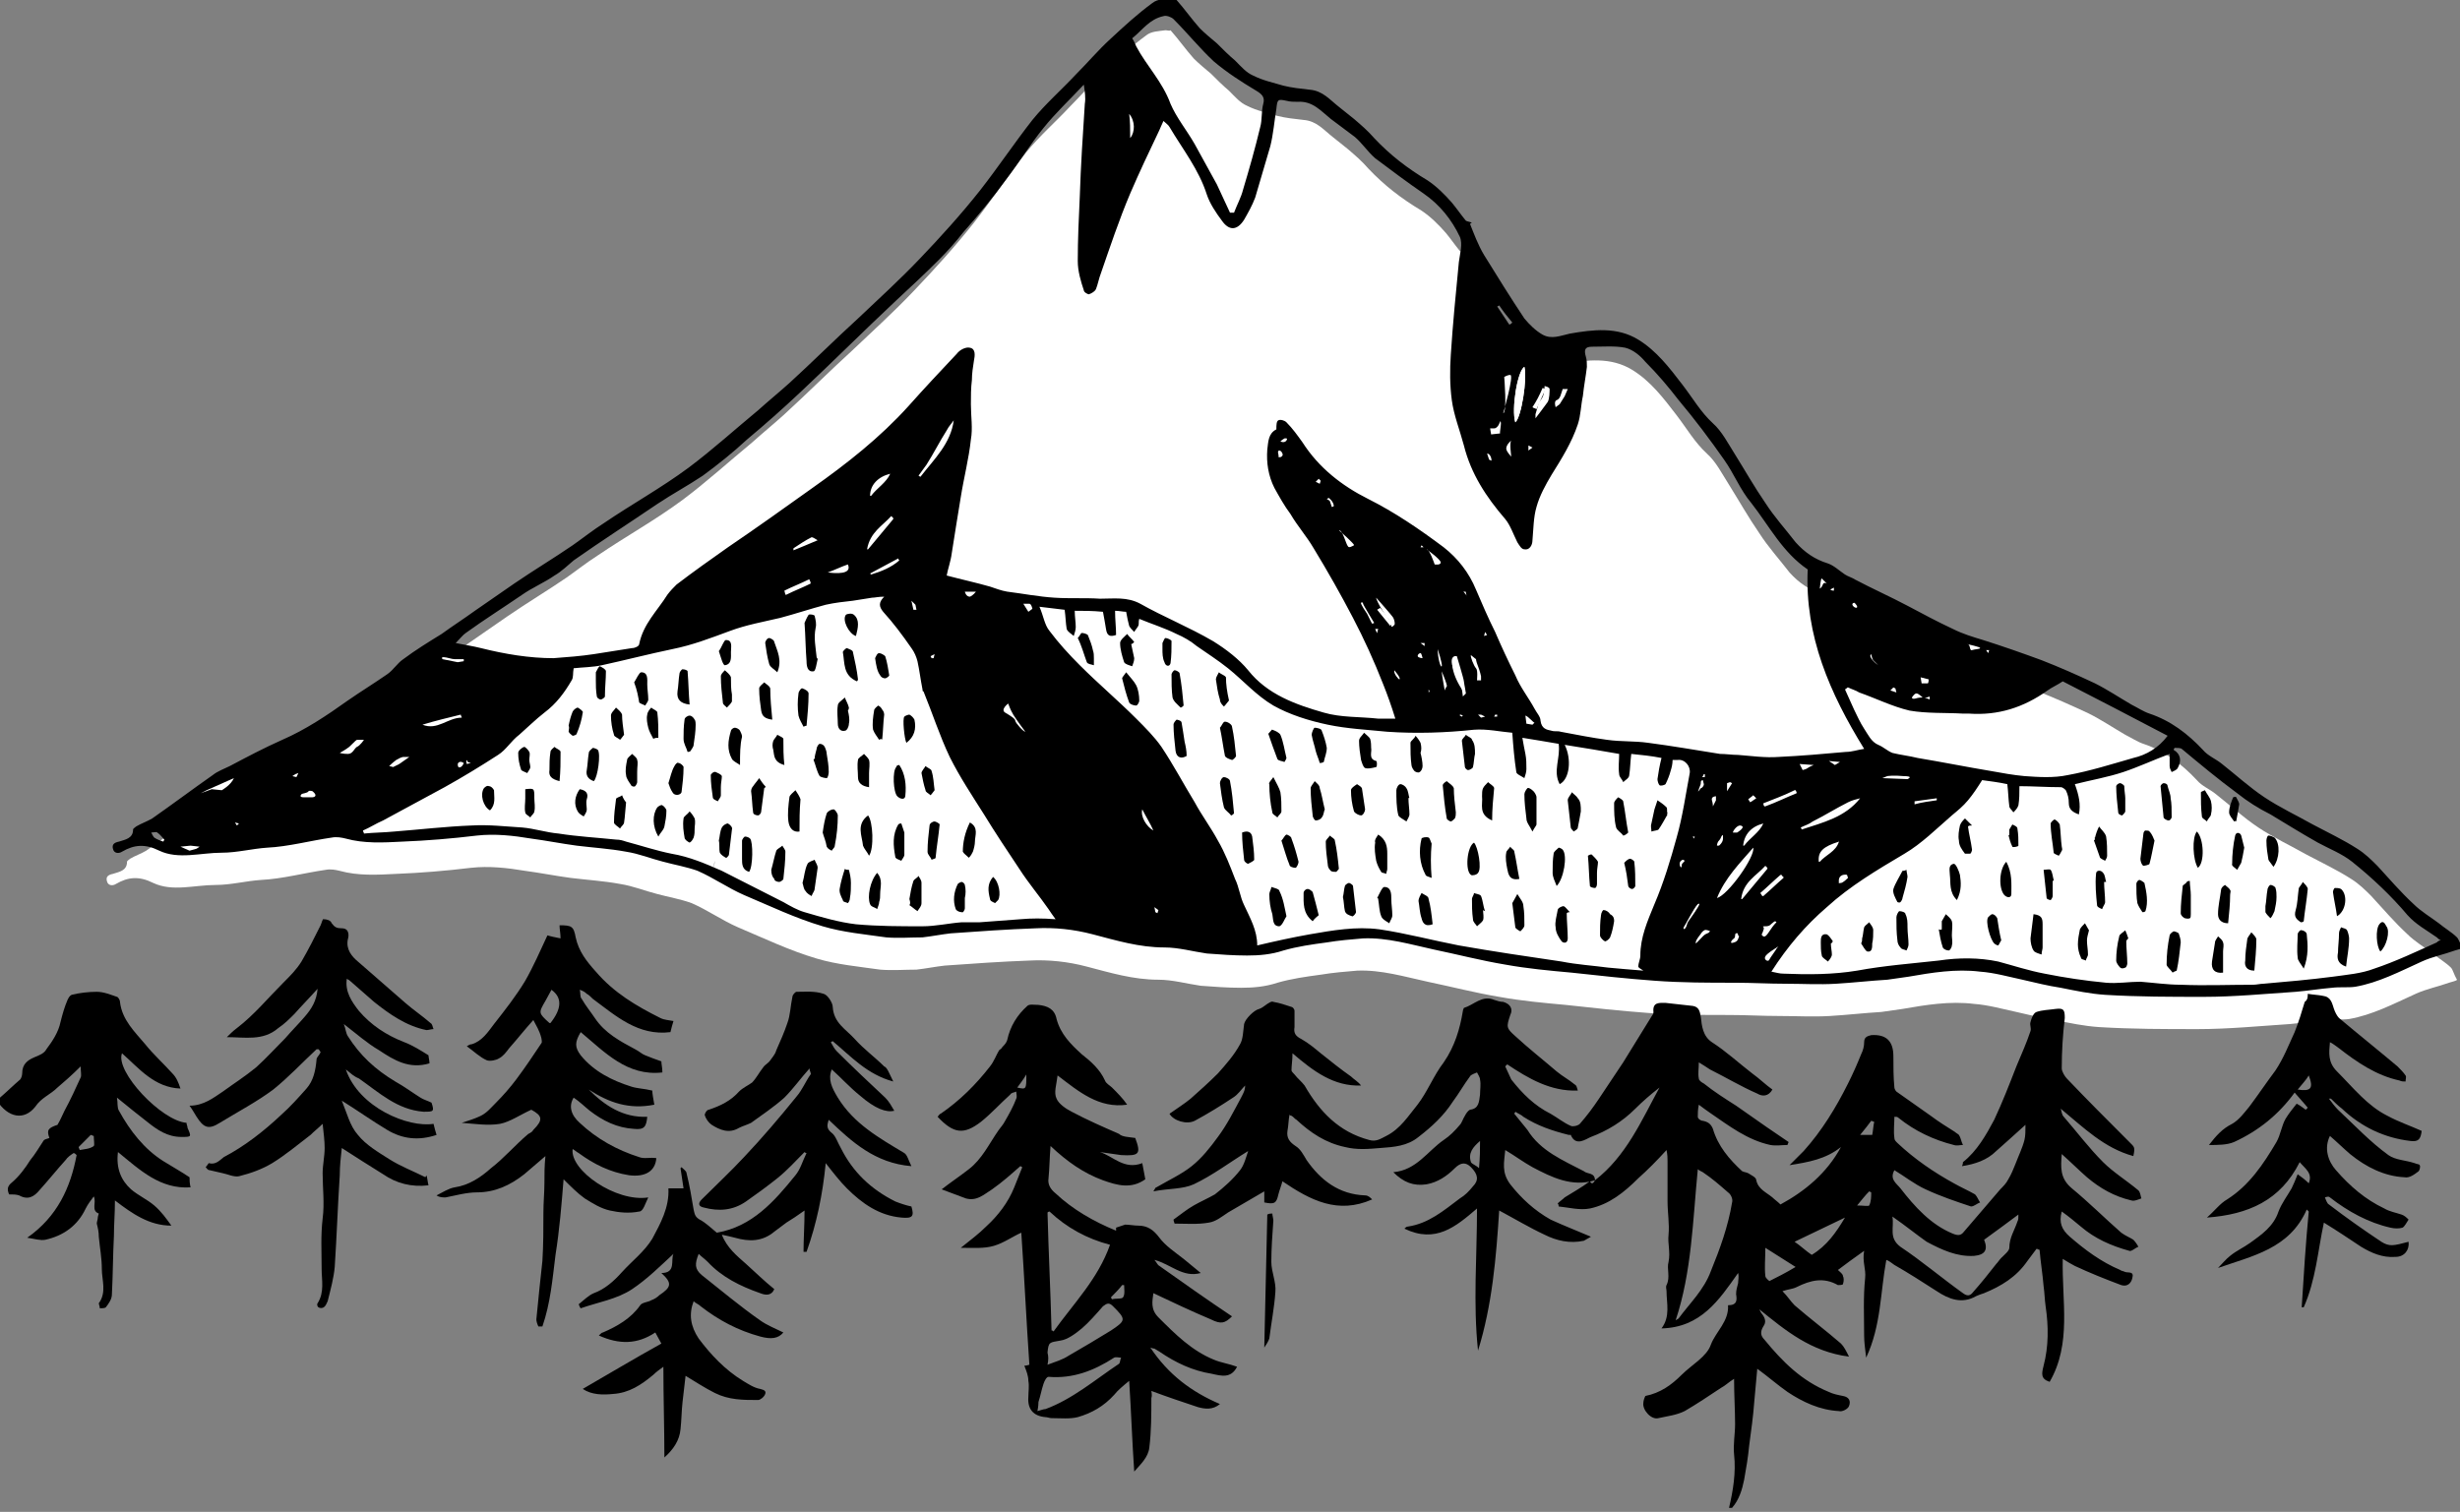 <?xml version="1.0" encoding="UTF-8"?> <!-- Generator: Adobe Illustrator 23.0.1, SVG Export Plug-In . SVG Version: 6.00 Build 0) --> <svg xmlns="http://www.w3.org/2000/svg" xmlns:xlink="http://www.w3.org/1999/xlink" id="Isolation_Mode" x="0px" y="0px" viewBox="0 0 244 150" xml:space="preserve"><rect x="0" y="0" width="244" height="150" fill="#808080" stroke="none"/> <g> <g> <path fill="#FFFFFF" d="M243.1,96c-0.5-0.5-1.2-0.9-1.8-1.4c-0.8-0.6-1.8-1.2-2.5-1.9c-1.3-1.2-2.4-2.5-3.6-3.8 c-0.6-0.6-1.2-1.2-2-1.7c-1.4-0.9-2.9-1.6-4.4-2.4c-1.6-0.9-3.3-1.7-4.8-2.7c-1.5-1-2.8-2.2-4.2-3.3c-0.6-0.5-1.4-0.8-1.9-1.4 c-1.5-1.6-3.2-2.9-5.3-3.6c-0.6-0.2-1.2-0.6-1.8-0.9c-1.2-0.7-2.4-1.5-3.6-2.1c-1.7-0.8-3.5-1.6-5.3-2.3c-1.9-0.7-3.9-1.4-5.8-2 c-1-0.3-2-0.6-3-1.1c-1.5-0.7-3-1.5-4.5-2.3c-1.7-0.9-3.5-1.7-5.2-2.6c-0.3-0.2-0.7-0.3-1-0.5c-0.6-0.4-1.1-0.9-1.7-1.1 c-1.3-0.4-2.3-1.1-3.2-2.1c-1-1.3-2.1-2.5-3-3.9c-1.1-1.6-2-3.2-3-4.8c-0.7-1.1-1.3-2.3-2.2-3.1c-1.2-1.1-2-2.5-3-3.8 c-1.3-1.7-2.6-3.4-4.4-4.5c-2.1-1.3-4.5-1-6.8-0.6c-0.9,0.2-1.8,0.6-2.7,0.1c-0.7-0.4-1.3-1-1.8-1.6c-1.4-2.1-2.7-4.2-4-6.3 c-0.6-1-1-2.1-1.4-3.1c0.1,0,0.1-0.1,0.2-0.1c-0.2-0.1-0.4-0.1-0.6-0.2c-0.5-0.6-0.9-1.2-1.4-1.8c-0.7-0.8-1.5-1.6-2.4-2.2 c-2-1.2-3.7-2.5-5.3-4.2c-0.6-0.7-1.3-1.3-2-1.9c-0.5-0.4-1-0.8-1.5-1.2c-0.9-0.7-1.6-1.6-2.9-1.7c-0.9-0.1-1.8-0.2-2.6-0.4 c-1-0.3-2-0.5-3-1c-0.7-0.3-1.2-0.9-1.8-1.5c-0.6-0.5-1.2-1.1-1.8-1.7c-0.6-0.5-1.2-1-1.7-1.5c-0.8-0.9-1.5-1.9-2.3-2.8 C116,3.1,115.8,3,115.6,3c-0.7,0.1-1.4,0.1-1.9,0.5c-1.5,1.1-2.8,2.3-4.2,3.6c-1.2,1.1-2.2,2.3-3.4,3.5c-1.4,1.5-3,2.9-4.3,4.5 c-1.8,2.3-3.4,4.7-5.2,7c-1.9,2.4-3.9,4.6-6,6.8c-2,2.1-4.1,4-6.1,5.9c-2.3,2.1-4.5,4.3-6.8,6.4c-1,0.9-2.1,1.8-3.1,2.7 c-2.3,1.9-4.5,3.9-6.9,5.7c-2.7,2-5.6,3.6-8.4,5.5c-1.1,0.7-2.1,1.5-3.1,2.2c-1.9,1.3-3.9,2.5-5.8,3.8c-1.3,0.9-2.6,1.8-3.9,2.7 c-1.1,0.8-2.2,1.5-3.3,2.3c-1.3,0.8-2.6,1.6-3.8,2.5c-0.6,0.4-1,1.1-1.6,1.5c-1.3,0.9-2.6,1.7-3.9,2.6c-2.1,1.5-4.2,2.9-6.5,3.9 c-1.8,0.8-3.5,1.7-5.2,2.6c-0.6,0.3-1.2,0.5-1.7,0.9c-2,1.4-4,2.9-6,4.3c-0.5,0.3-1.1,0.5-1.6,0.8c-0.1,0.1-0.3,0.2-0.3,0.3 c0,0.9-0.8,1-1.4,1.2c-0.5,0.1-0.7,0.3-0.6,0.7c0.1,0.5,0.6,0.5,0.9,0.3c1.2-0.7,2.3-0.8,3.7-0.1c1.9,0.9,4.1,0.2,6.2,0.2 c1.5,0,3-0.4,4.5-0.5c2.1-0.1,4.3-0.7,6.4-1c0.5-0.1,1,0,1.4,0.1c1.8,0.5,3.7,0.4,5.6,0.3c2.5-0.1,4.9-0.3,7.4-0.6 c1.8-0.2,3.6,0,5.4,0.3c1.5,0.2,3,0.5,4.5,0.7c1.6,0.2,3.3,0.3,4.9,0.6c1.3,0.2,2.5,0.7,3.7,1c1.1,0.3,2.3,0.5,3.4,0.9 c1.6,0.7,3,1.7,4.6,2.4c2.6,1.1,5.1,2.3,7.8,3.1c2,0.6,4.2,0.8,6.3,1.1c1.2,0.1,2.4,0,3.6,0c0.9-0.1,1.9-0.3,2.8-0.4 c2.8-0.2,5.6-0.4,8.4-0.5c1.9-0.1,3.8,0.1,5.7,0.6c2.3,0.6,4.6,1.3,7.1,1.3c1.4,0,2.8,0.4,4.2,0.6c1.3,0.1,2.7,0.2,4,0.2 c1.2,0,2.4-0.1,3.6-0.5c1.4-0.4,2.8-0.6,4.3-0.8c1.2-0.2,2.4-0.3,3.6-0.4c2.4-0.1,4.7,0.6,7,1.1c2.4,0.5,4.7,1.1,7.1,1.5 c2.2,0.4,4.4,0.6,6.6,0.8c2.7,0.3,5.5,0.6,8.2,0.8c2.7,0.2,5.3,0.2,8,0.2c1.7,0,3.3,0.1,5,0.1c1.7,0,3.3,0.1,5,0 c1.7-0.1,3.4-0.3,5.1-0.4c0.7-0.1,1.4-0.2,2.1-0.3c2.3-0.4,4.7-0.8,7.1-0.5c1.4,0.1,2.8,0.5,4.2,0.8c1.3,0.3,2.5,0.6,3.8,0.8 c1.5,0.3,2.9,0.6,4.4,0.7c3.3,0.2,6.5,0.2,9.8,0.2c3,0,6.1-0.3,9.1-0.5c1.2-0.1,2.4-0.3,3.6-0.4c0.8-0.1,1.6,0,2.3-0.1 c2.3-0.4,4.4-1.5,6.6-2.5c1.1-0.5,2.2-0.7,3.3-1.1c0.3-0.1,0.8-0.2,0.8-0.3C243.4,96.7,243.3,96.2,243.1,96z M227.7,90.6 c-0.1,0.1-0.2,0.2-0.3,0.3C227.6,90.8,227.7,90.7,227.7,90.6c0.1,0.1,0.2,0.2,0.3,0.3C228,90.8,227.8,90.7,227.7,90.6z M217.9,84.3c0.1,0.1,0.2,0.2,0.3,0.3v0C218.2,84.4,218,84.4,217.9,84.3z M70.7,86.4c0,0.3,0,0.6,0,0.9 C70.7,87,70.8,86.7,70.7,86.4c0.1-0.3,0.1-0.7,0.2-1C70.9,85.7,70.8,86,70.7,86.4z M77,87L77,87c-0.1,0-0.1,0.1-0.2,0.1 C76.9,87,76.9,87,77,87z M79.9,91.9L79.9,91.9c0,0-0.1-0.1-0.2-0.1C79.8,91.8,79.8,91.9,79.9,91.9z M82,87.1c0,0-0.1,0.1-0.1,0.1 l0,0C81.9,87.2,82,87.2,82,87.1z M170.8,91.3c-0.4,0.4-0.8,0.7-1,0.8v0C170,92,170.4,91.7,170.8,91.3c0.2-0.2,0.4-0.4,0.6-0.7 C171.2,90.9,171,91.1,170.8,91.3z"></path> </g> <g id="_x38_WwsSK_2_"> <g> <path d="M158.2,117.1c-2.3,0.7-4.3-0.3-6.2-1.3c-0.9-0.5-1.7-1.1-2.7-1.7c-0.1,1.2-0.4,2.2,0.5,3.4c1.1,1.4,2.4,2.6,4,3.5 c1.3,0.6,2.6,1.1,4,1.7c-0.2,0.1-0.5,0.3-0.7,0.4c-1.4,0.3-2.7,0-3.9-0.6c-1.5-0.7-3-1.6-4.5-2.4c-0.3,4.7-0.7,9.4-2.1,13.9 c-0.5-4.7-0.1-9.3-0.1-14.1c-2.1,1.8-4.1,3.5-7.2,2c0.1-0.1,0.2-0.2,0.3-0.2c2.1-0.3,3.6-1.6,5.2-2.8c0.5-0.3,0.9-0.7,1.3-1.2 c0.6-0.6,0.5-1.2-0.2-1.9c-0.5-0.5-1-0.5-1.6,0.1c-0.8,0.8-1.7,1.4-2.8,1.6c-1.3,0.2-2.3-0.2-3.3-1.2c2.3-0.2,3.4-2.1,5-3.2 c0.6-0.4,1.1-0.9,1.6-1.5c0.2-0.2,0.3-0.6,0.5-0.9c0.1-0.2,0.3-0.5,0.5-0.6c0.9-0.1,0.9-0.8,1-1.5c0-0.5,0.1-1,0-1.5 c0-0.2-0.2-0.5-0.3-0.7c-0.2,0.1-0.6,0.2-0.7,0.4c-0.6,0.8-1.1,1.7-1.7,2.5c-0.9,1.4-2.1,2.5-3.4,3.5c-1.1,0.9-2.4,1-3.8,1.1 c-1.2,0.1-2.3,0.2-3.5-0.1c-1.9-0.4-3.4-1.4-4.8-2.7c-0.2-0.1-0.3-0.3-0.5-0.4c0,0-0.1,0-0.2-0.1c-0.1,0.5-0.1,1.1-0.2,1.6 c-0.1,0.7,0.2,1.1,0.8,1.5c0.5,0.3,0.8,0.9,1.1,1.4c1.4,2,3.2,3.4,5.8,3.5c0.3,0,0.5,0.2,0.7,0.4c-3.4,1.5-6.1,0.1-8.9-1.8 c-0.1,0.4-0.3,0.9-0.4,1.3c-0.2,0.9-0.4,1-1.4,0.8c0-0.4,0-0.7,0-1.1c-1.2,0.7-2.4,1.4-3.6,2.1c-0.6,0.4-1.2,0.9-1.9,1 c-1.1,0.2-2.2,0.1-3.4,0.1c0-0.1-0.1-0.2-0.1-0.4c0.7-0.5,1.3-1,2-1.4c0.7-0.4,1.4-0.7,2.1-1.1c0.9-0.7,1.8-1.5,2.5-2.4 c0.4-0.5,0.6-1.3,0.8-1.9c-1.8,1.1-3.5,2.4-5.4,3.3c-1.1,0.5-2.5,0.4-4,0.7c0.2-0.3,0.2-0.4,0.3-0.4c1.2-0.7,2.5-1.3,3.5-2.1 c1-0.8,1.8-1.8,2.6-2.9c0.9-1.2,1.6-2.6,2.3-3.9c0.2-0.4,0.4-0.7,0.4-1.2c-0.4,0.4-0.7,0.9-1.2,1.2c-1.2,0.8-2.5,1.6-3.8,2.3 c-0.8,0.4-2.1,0-2.5-0.7c0.7-0.5,1.5-1,2.1-1.5c0.9-0.8,1.8-1.6,2.7-2.5c0.8-0.9,1.6-1.8,2.2-2.9c0.3-0.5,0.3-1.3,0.4-2 c0.1-0.5,1-1.4,1.5-1.5c0.3-0.1,0.5-0.3,0.8-0.5c0.2-0.1,0.4-0.3,0.6-0.2c0.6,0.1,1.2,0.3,1.8,0.5c0.1,0,0.3,0.2,0.3,0.4 c0,0.5,0,1.1,0,1.6c-0.1,0.6,0.1,0.9,0.7,1.2c0.7,0.4,1.3,0.9,1.9,1.4c1,0.8,2,1.6,3,2.3c0.3,0.3,0.7,0.5,1,0.9 c-2.7,0.1-4.7-1.4-6.8-3.2c0,0.7-0.1,1.2-0.1,1.7c0,0.1,0.2,0.3,0.3,0.4c0.3,0.4,0.7,0.7,1,1.1c1.5,2.6,3.4,4.6,6.4,5.4 c0.7,0.2,1.1-0.1,1.7-0.4c1.4-0.7,2.2-2,3.1-3.1c1-1.3,1.6-2.9,2.6-4.2c1.1-1.6,1.6-3.3,1.9-5.1c0-0.1,0.1-0.3,0.1-0.3 c1-0.3,1.8-1.3,3-0.8c0.3,0.1,0.6,0.2,0.9,0.2c0.7,0.2,1,0.7,0.7,1.3c-0.4,1.2-0.4,1.3,0.5,2.1c1.3,1.2,2.7,2.3,4.1,3.5 c0.6,0.5,1.2,0.8,1.8,1.3c0.2,0.1,0.2,0.3,0.3,0.6c-2.7,0.1-4.9-1.2-7-2.6c-0.1,0.1-0.1,0.1-0.2,0.2c0.2,0.4,0.4,0.9,0.6,1.3 c1.1,1.4,2.3,2.6,3.9,3.4c0.7,0.4,1.3,0.9,2,1.2c0.2,0.1,0.7,0,0.9-0.2c0.7-0.8,1.3-1.6,1.9-2.5c0.8-1.2,1.6-2.4,2.4-3.6 c1-1.6,1.9-3.1,2.9-4.7c0.1-0.1,0.1-0.2,0.1-0.3c-0.1-1,0.6-0.9,1.2-0.9c0.9,0.1,1.8,0.2,2.7,0.3c0.6,0.1,0.7,0.5,0.8,1.1 c0.1,0.9,0.2,1.9,1.1,2.5c1.4,0.9,2.7,2.1,4,3.1c0.7,0.5,1.3,1.1,2,1.6c-0.4,0.7-1,0.7-1.5,0.4c-1.6-0.7-3.1-1.6-4.7-2.4 c-0.3-0.2-0.6-0.4-1.1-0.7c0,0.7-0.1,1.1,0,1.6c0,0.2,0.3,0.4,0.5,0.5c1,0.8,2.1,1.5,3.2,2.2c1,0.7,2,1.4,3,2.1 c0.7,0.5,1.5,1,2.2,1.5c0,0.1-0.1,0.2-0.1,0.3c-0.6,0-1.1,0.1-1.7,0c-2.3-0.5-4.1-1.9-6-3.2c-0.3-0.2-0.7-0.5-1.1-0.8 c-0.1,0.5-0.1,0.9-0.1,1.2c0,0.2,0.3,0.4,0.5,0.4c0.5,0.1,0.8,0.3,1,0.8c0.5,1.7,1.6,3,2.9,4.2c0.2,0.1,0.4,0.1,0.6,0.2 c0.3,0.2,0.8,0.4,0.8,0.7c0.2,0.9,1,1.2,1.6,1.7c0.2,0.2,0.5,0.4,0.8,0.7c2.4-1.3,4.6-3.1,6-5.7c-1.5,1.2-3.2,1.5-5.1,1.8 c0.5-0.5,0.9-0.9,1.4-1.4c1.8-2,3.2-4.3,4.4-6.7c0.5-1,0.9-1.9,1.3-2.9c0.2-0.4,0.3-0.8,0.3-1.2c0-0.5,0.3-0.6,0.7-0.7 c1.5-0.1,2.2,0.6,2.2,2.1c0,1,0,2.1,0.1,3.1c0,0.1,0.1,0.3,0.2,0.4c1.1,0.8,2.3,1.6,3.4,2.4c0.8,0.6,1.6,1.1,2.4,1.6 c0.1,0.1,0.3,0.2,0.4,0.3c0.2,0.3,0.2,0.6,0.4,1c-0.3,0-0.6,0.1-0.9,0c-2-0.5-3.9-1.4-5.5-2.7c-0.1-0.1-0.2-0.1-0.4-0.1 c0,0.7-0.1,1.4,0,2.1c0,0.2,0.1,0.3,0.3,0.5c1.7,1.6,3.6,2.9,5.6,4c0.7,0.4,1.4,0.7,2.1,1.1c0.2,0.2,0.3,0.5,0.5,0.8 c-0.3,0.1-0.6,0.4-0.9,0.4c-1.5-0.5-3-1-4.5-1.7c-1.1-0.5-2.1-1.3-3.1-1.9c-0.5,0.9,0.2,1.3,0.6,1.8c1.4,1.8,3,3.6,5.2,4.5 c0.5,0.2,0.8,0.2,1.1-0.2c1.2-1.4,2.4-2.8,3.6-4.2c0.3-0.3,0.6-0.6,0.8-1c0.3-0.5,0.5-1,0.7-1.5c0.3-0.8,0.7-1.6,0.9-2.4 c0.1-0.4,0.1-0.9,0.1-1.5c-1.1,1-2,1.8-2.9,2.6c-0.9,0.9-2.1,1.3-3.4,1.5c0.1-0.2,0.1-0.3,0.1-0.4c1.4-1.1,2.3-2.7,3.1-4.2 c0.8-1.7,1.5-3.5,2.2-5.3c0.5-1.2,1-2.3,1.4-3.5c0.1-0.3-0.1-0.6,0-0.9c0.1-0.4,0.3-0.9,0.6-1c0.6-0.2,1.2-0.2,1.9-0.3 c0.8-0.1,0.9,0.1,0.9,0.9c-0.2,1.7-0.3,3.3-0.3,5c0,0.3,0.3,0.8,0.5,1c2,2.1,4.1,4.2,6.2,6.3c0.5,0.5,0.6,0.5,0.4,1.4 c-2.9-0.8-4.9-2.8-7.2-4.7c0.1,0.3,0.1,0.6,0.3,0.8c1.3,1.5,2.5,3.1,3.9,4.5c1,1,2.3,1.8,3.5,2.8c0.2,0.2,0.2,0.5,0.3,0.8 c-0.3,0.1-0.7,0.3-1,0.2c-1.7-0.4-3.1-1.2-4.4-2.3c-0.8-0.7-1.6-1.5-2.5-2.3c-0.1,1.3-0.2,2.4,1,3.4c1.7,1.4,3.3,3,4.9,4.4 c0.4,0.3,0.9,0.5,1.2,0.7c0.2,0.2,0.4,0.5,0.5,0.7c-0.3,0.1-0.7,0.5-0.9,0.4c-1.8-0.5-3.4-1.2-4.8-2.4c-0.6-0.5-1.2-1-1.9-1.5 c-0.3,1.1,0,1.8,0.8,2.5c1.5,1.3,3.1,2.5,5,3.3c0.1,0.1,0.3,0.1,0.5,0.2c0.3,0.1,0.9-0.1,0.7,0.6c-0.1,0.5-0.5,0.9-1.1,0.7 c-1.6-0.6-3.1-1.2-4.6-1.9c-0.4-0.2-0.7-0.4-1.2-0.7c-0.1,4.2,0.9,8.4-1.3,12.2c-0.9-0.3-0.8-0.8-0.6-1.6 c0.5-1.9,0.5-3.9,0.2-5.9c-0.1-0.7-0.1-1.3-0.2-2c-0.1-1.2-0.3-2.4-0.4-3.6c-0.1,0-0.2-0.1-0.3-0.1c-0.3,0.4-0.6,0.8-0.9,1.2 c-1.1,1.6-2.6,2.5-4.3,3.2c-0.3,0.1-0.6,0.2-0.8,0.3c-1.4,0.8-2.7,0.3-3.9-0.5c-1.4-0.9-2.8-1.8-4.2-2.6 c-0.3-0.2-0.5-0.4-0.8-0.5c-0.6,3.2-0.5,6.5-2,9.7c-0.1-0.9-0.2-1.5-0.2-2.2c0-1.9-0.1-3.8,0.1-5.7c0.1-0.9-0.3-1.6-0.1-2.7 c-1,0.7-1.8,1.3-2.6,1.9c0.2,0.2,0.5,0.4,0.5,0.6c0.1,0.2,0.1,0.5,0,0.8c0,0.1-0.4,0.1-0.5,0.1c-1.4-0.8-2.7-0.5-4.1,0.2 c-0.4,0.2-0.8,0.2-1.4,0.4c0.5,0.5,0.8,1,1.2,1.4c1.5,1.3,3.1,2.5,4.6,3.8c0.3,0.3,0.5,0.7,0.8,1.3c-3.8-0.5-6.3-2.6-8.9-4.7 c0.1,0.2,0.2,0.4,0.3,0.5c0.3,0.4,0.4,0.8,0.1,1.2c-0.3,0.5-0.3,0.9,0.1,1.3c1.8,2.2,3.7,4.1,6.4,5.2c0.4,0.2,0.9,0.3,1.4,0.4 c0.6,0.1,0.8,0.5,0.6,1c-0.1,0.3-0.7,0.6-1,0.5c-1.9-0.1-3.6-0.9-5.1-1.9c-1-0.7-1.9-1.5-3-2.3c-0.1,1.1-0.2,2.2-0.3,3.3 c-0.1,1.4-0.3,2.8-0.5,4.3c-0.1,1.1-0.3,2.3-0.5,3.4c-0.2,1-0.5,2-1.2,2.8c-0.1,0-0.2,0-0.3,0c0.4-1.7,0.7-3.5,0.5-5.3 c-0.1-1,0.1-2,0.1-3c0-1.4-0.1-2.9-0.1-4.5c-0.5,0.3-0.9,0.7-1.3,0.9c-1.2,0.8-2.4,1.6-3.6,2.3c-0.8,0.4-1.7,0.5-2.6,0.7 c-0.7,0.2-1.6-0.8-1.5-1.5c0-0.2,0.1-0.5,0.2-0.7c1.5-0.3,2.6-1.1,3.6-2.1c1-1,2.5-1.8,2.9-3c0.5-1.3,1.8-2.3,1.7-3.9 c0.9,0,0.9-0.5,0.8-1.1c0-0.4,0.1-0.7,0.2-1.1c0-0.3,0.1-0.6,0-1c-1.9,2.7-3.7,5.4-7.6,5.5c0.9-1.2,0.5-2.5,0.5-3.7 c0-0.2-0.1-0.4,0-0.6c0.4-0.8,0-1.6,0.2-2.3c0.2-1-0.1-1.8,0-2.7c0.1-1.1-0.1-2.2-0.1-3.3c0-1.3,0-2.6,0-4c0-0.3,0-0.6-0.1-1.1 c-1,1.1-1.9,2-2.8,2.8c-1.4,1.4-2.9,2.6-4.8,3c-1,0.2-2.1-0.1-3.1-0.2c0-0.1,0-0.2-0.1-0.3c0.2-0.2,0.5-0.4,0.7-0.6 c0.8-0.5,1.7-1,2.5-1.6C157.9,117.6,158.1,117.3,158.2,117.1c3.1-2.4,4.6-5.9,6.4-9.2c-0.9,0.7-1.7,1.4-2.4,2.1 c-1.3,1.3-2.8,2.2-4.4,2.8c-0.5,0.2-1.5,1-2-0.2c0,0-0.2,0-0.2,0c-1.6-0.4-3.1-0.9-4.5-1.8c-0.2-0.2-0.5-0.3-0.8-0.5 c0,0.1-0.1,0.1-0.1,0.2c0.4,0.5,0.9,1.1,1.3,1.6c1.3,2.1,3.5,3,5.6,4.1C157.4,116.5,158.2,116.3,158.2,117.1z M166.2,131 c0.1-0.1,0.2-0.1,0.3-0.2c1.1-1.5,2.5-2.8,3.2-4.7c0.9-2.2,1.7-4.4,2.1-6.8c0.1-0.3-0.1-0.8-0.4-1c-0.8-0.7-1.6-1.4-2.5-2 c-0.2-0.1-0.4-0.2-0.5-0.3C167.9,121.1,167.8,126.2,166.2,131z M187.7,120.7c0.2,1.1-0.4,2.1,0.8,3c2.1,1.4,4.1,3.1,6.2,4.6 c0.4,0.3,0.7,0.3,1-0.1c0.8-0.9,1.6-1.9,2.3-2.8c0.2-0.2,0.3-0.4,0.5-0.6c0.3-0.3,0.8-0.7,0.8-1c0-1,0.5-1.7,0.8-2.6 c0.1-0.2,0.1-0.3,0.1-0.7c-1.2,0.9-2.3,1.7-3.4,2.5c0.4,1,0.1,1.5-1,1.6c-1.7,0.1-3.2-0.6-4.7-1.4 C190.1,122.5,189,121.6,187.7,120.7z M183,120.8c-1.7,0.8-3.3,1.6-5,2.4c0.6,0.4,1.1,0.9,1.7,1.3 C181.2,123.6,182.1,122.3,183,120.8z M175.1,123.8c0,1.1-0.1,1.9,0,2.8c0,0.2,0.4,0.5,0.4,0.5c0.8-0.4,1.6-0.8,2.6-1.4 C177,125,176.2,124.5,175.1,123.8z M146.8,113.2c-0.7,0.6-1.2,1.2-0.9,2.1c0.1,0.2,0.5,0.3,0.8,0.6 C146.8,114.8,146.8,114.1,146.8,113.2z M184.5,112.6c0.5,0,0.8,0,1.2,0c0.1-0.5,0.1-0.9,0.2-1.3c-0.1,0-0.2-0.1-0.3-0.1 C185.3,111.6,185,112,184.5,112.6z M185.6,118.3c-0.1,0-0.1-0.1-0.2-0.1c-0.4,0.4-0.7,0.8-1.2,1.4c0.6,0,1.1,0.1,1.2,0 C185.6,119.2,185.6,118.7,185.6,118.3z"></path> <path d="M0,108.9c0.7-0.6,1.3-1.2,2-1.8c0.1-0.1,0.2-0.4,0.2-0.6c0-0.9,0.5-1.3,1.2-1.6c0.5-0.2,1-0.4,1.2-0.8 c0.6-0.8,1.2-1.7,1.4-2.7c0.2-0.8,0.4-1.5,0.7-2.2c0.1-0.2,0.2-0.4,0.4-0.5c0.8-0.2,1.7-0.3,2.5-0.3c0.7,0,1.4,0.3,2,0.5 c0.1,0,0.3,0.3,0.3,0.5c0.2,1.8,1.5,3,2.5,4.2c0.8,1,1.8,1.9,2.7,2.9c0.4,0.4,0.6,0.9,0.8,1.5c-2.6-0.1-4.1-2-5.8-3.5 c-0.7,1.8,3.9,6.7,6.4,6.9c0,0.2,0.1,0.3,0.1,0.5c0.4,0.9,0.4,0.9-0.6,0.9c-1.4,0-2.4-0.7-3.4-1.5c-0.9-0.7-1.9-1.5-3-2.4 c0.1,0.5,0,1,0.2,1.3c1.1,2,2.5,3.8,4.4,5c0.8,0.5,1.7,1,2.6,1.6c0,0.2,0,0.6,0.1,1c-3,0.2-5-1.7-7.2-3.5 c-0.2,1.6,0.3,2.8,1.3,3.7c0.7,0.6,1.6,1,2.3,1.6c0.7,0.6,1.2,1.3,1.7,2c-2.2,0-3.9-1.2-5.6-2.5c0,1.3-0.1,2.4-0.1,3.5 c-0.1,1.9-0.1,3.9-0.2,5.8c0,0.5-0.3,0.9-0.6,1.3c-0.1,0.1-0.4,0.1-0.6,0.1c0-0.2-0.1-0.4-0.1-0.5c0.8-1.1,0.3-2.3,0.3-3.4 c0-1.1-0.2-2.1-0.3-3.2c0-0.5-0.1-0.9-0.2-1.3c0-0.2,0.1-0.4,0.1-0.6c0-0.1,0.1-0.4,0.1-0.4c-0.8-0.3-0.2-1.1-0.5-1.7 c-0.3,0.4-0.6,0.8-0.8,1.2c-0.8,1.7-2.2,2.7-4,3.1c-0.5,0.1-1.1-0.1-1.8-0.2c3-2.1,4.3-5,4.9-8.2c-0.1-0.1-0.2-0.2-0.3-0.2 c-0.3,0.2-0.6,0.4-0.8,0.7c-0.9,1-1.7,2-2.6,3c-0.5,0.6-1.1,1-2,0.5c-0.3-0.1-0.6-0.1-1-0.1c-0.2-0.5-0.2-0.8,0.3-1.2 c0.7-0.6,1.3-1.4,1.8-2.2c0.5-0.6,0.9-1.3,1.3-1.9c0.1-0.2,0.4-0.2,0.6-0.3c-0.3-0.8-0.1-1,0.8-1.3c0.3-0.5,0.5-1,0.7-1.4 c0.6-1.1,1.1-2.2,1.6-3.3c0.1-0.2,0-0.6,0-1.1c-0.9,0.9-1.6,1.5-2.3,2.1c-0.7,0.7-1.6,1-2.2,1.9c-1.1,1.4-2.7,1.1-3.8-0.6 C0,109.2,0,109,0,108.9z M7.8,113.8c0,0.1,0.1,0.2,0.1,0.3c0.5-0.1,1-0.1,1.4-0.4c0.1-0.1,0-0.6,0-1c-0.1,0-0.2-0.1-0.3-0.1 C8.6,113,8.2,113.4,7.8,113.8z"></path> <path d="M243.7,93c-0.5-0.5-1.2-0.9-1.8-1.4c-0.8-0.6-1.8-1.2-2.5-1.9c-1.3-1.2-2.4-2.5-3.6-3.8c-0.6-0.6-1.2-1.2-2-1.7 c-1.4-0.9-2.9-1.6-4.4-2.4c-1.6-0.9-3.3-1.7-4.8-2.7c-1.5-1-2.8-2.2-4.2-3.3c-0.6-0.5-1.4-0.8-1.9-1.4c-1.5-1.6-3.2-2.9-5.3-3.6 c-0.6-0.2-1.2-0.6-1.8-0.9c-1.2-0.7-2.4-1.5-3.6-2.1c-1.7-0.8-3.5-1.6-5.3-2.3c-1.9-0.7-3.9-1.4-5.8-2c-1-0.3-2-0.6-3-1.1 c-1.5-0.7-3-1.5-4.5-2.3c-1.7-0.9-3.5-1.7-5.2-2.6c-0.3-0.2-0.7-0.3-1-0.5c-0.6-0.4-1.1-0.9-1.7-1.1c-1.3-0.4-2.3-1.1-3.2-2.1 c-1-1.3-2.1-2.5-3-3.9c-1.1-1.6-2-3.2-3-4.8c-0.7-1.1-1.3-2.3-2.2-3.1c-1.2-1.1-2-2.5-3-3.8c-1.3-1.7-2.6-3.4-4.4-4.5 c-2.1-1.3-4.5-1-6.8-0.6c-0.9,0.2-1.8,0.6-2.7,0.1c-0.7-0.4-1.3-1-1.8-1.6c-1.4-2.1-2.7-4.2-4-6.3c-0.6-1-1-2.1-1.4-3.1 c0.1,0,0.1-0.1,0.2-0.1c-0.2-0.1-0.4-0.1-0.6-0.2c-0.5-0.6-0.9-1.2-1.4-1.8c-0.7-0.8-1.5-1.6-2.4-2.2c-2-1.2-3.7-2.5-5.3-4.2 c-0.6-0.7-1.3-1.3-2-1.9c-0.5-0.4-1-0.8-1.5-1.2c-0.9-0.7-1.6-1.6-2.9-1.7c-0.9-0.1-1.8-0.2-2.6-0.4c-1-0.3-2-0.5-3-1 c-0.7-0.3-1.2-0.9-1.8-1.5c-0.6-0.5-1.2-1.1-1.8-1.7c-0.6-0.5-1.2-1-1.7-1.5c-0.8-0.9-1.5-1.9-2.3-2.8c-0.1-0.1-0.3-0.2-0.5-0.2 c-0.7,0.1-1.4,0.1-1.9,0.5c-1.5,1.1-2.8,2.3-4.2,3.6c-1.2,1.1-2.2,2.3-3.4,3.5c-1.4,1.5-3,2.9-4.3,4.5c-1.8,2.3-3.4,4.7-5.2,7 c-1.9,2.4-3.9,4.6-6,6.8c-2,2.1-4.1,4-6.1,5.9c-2.3,2.1-4.5,4.3-6.8,6.4c-1,0.9-2.1,1.8-3.1,2.7c-2.3,1.9-4.5,3.9-6.9,5.7 c-2.7,2-5.6,3.6-8.4,5.5c-1.1,0.7-2.1,1.5-3.1,2.2c-1.9,1.3-3.9,2.5-5.8,3.8c-1.3,0.9-2.6,1.8-3.9,2.7c-1.1,0.8-2.2,1.5-3.3,2.3 c-1.3,0.8-2.6,1.6-3.8,2.5c-0.6,0.4-1,1.1-1.6,1.5c-1.3,0.9-2.6,1.7-3.9,2.6c-2.1,1.5-4.2,2.9-6.5,3.9c-1.8,0.8-3.5,1.7-5.2,2.6 c-0.6,0.3-1.2,0.5-1.7,0.9c-2,1.4-4,2.9-6,4.3c-0.5,0.3-1.1,0.5-1.6,0.8c-0.1,0.1-0.3,0.2-0.3,0.3c0,0.9-0.8,1-1.4,1.2 c-0.5,0.1-0.7,0.3-0.6,0.7c0.1,0.5,0.6,0.5,0.9,0.3c1.2-0.7,2.3-0.8,3.7-0.1c1.9,0.9,4.1,0.2,6.2,0.2c1.5,0,3-0.4,4.5-0.5 c2.1-0.1,4.3-0.7,6.4-1c0.5-0.1,1,0,1.4,0.1c1.8,0.5,3.7,0.4,5.6,0.3c2.5-0.1,4.9-0.3,7.4-0.6c1.8-0.2,3.6,0,5.4,0.3 c1.5,0.2,3,0.5,4.5,0.7c1.6,0.2,3.3,0.3,4.9,0.6c1.3,0.2,2.5,0.7,3.7,1c1.1,0.3,2.3,0.5,3.4,0.9c1.6,0.7,3,1.7,4.6,2.4 c2.6,1.1,5.1,2.3,7.8,3.1c2,0.6,4.2,0.8,6.3,1.1c1.2,0.1,2.4,0,3.6,0c0.9-0.1,1.9-0.3,2.8-0.4c2.8-0.2,5.6-0.4,8.4-0.5 c1.9-0.1,3.8,0.1,5.7,0.6c2.3,0.6,4.6,1.3,7.1,1.3c1.4,0,2.8,0.4,4.2,0.6c1.3,0.1,2.7,0.2,4,0.2c1.2,0,2.4-0.1,3.6-0.5 c1.4-0.4,2.8-0.6,4.3-0.8c1.2-0.2,2.4-0.3,3.6-0.4c2.4-0.1,4.7,0.6,7,1.1c2.4,0.5,4.7,1.1,7.1,1.5c2.2,0.4,4.4,0.6,6.6,0.8 c2.7,0.3,5.5,0.6,8.2,0.8c2.7,0.2,5.3,0.2,8,0.2c1.7,0,3.3,0.1,5,0.1c1.7,0,3.3,0.1,5,0c1.7-0.1,3.4-0.3,5.1-0.4 c0.7-0.1,1.4-0.2,2.1-0.3c2.3-0.4,4.7-0.8,7.1-0.5c1.4,0.1,2.8,0.5,4.2,0.8c1.3,0.3,2.5,0.6,3.8,0.8c1.5,0.3,2.9,0.6,4.4,0.7 c3.3,0.2,6.5,0.2,9.8,0.2c3,0,6.1-0.3,9.1-0.5c1.2-0.1,2.4-0.3,3.6-0.4c0.8-0.1,1.6,0,2.3-0.1c2.3-0.4,4.4-1.5,6.6-2.5 c1.1-0.5,2.2-0.7,3.3-1.1c0.3-0.1,0.8-0.2,0.8-0.3C244,93.7,243.9,93.2,243.7,93z M16.2,83.5c-0.3-0.1-0.6-0.2-0.9-0.4 c-0.1-0.1-0.2-0.3-0.3-0.5c0.2,0,0.5-0.1,0.6,0c0.3,0.2,0.5,0.5,0.7,0.7C16.2,83.5,16.2,83.5,16.2,83.5z M183.3,68.2 c0.4,0.2,0.8,0.3,1.1,0.5c1.7,0.6,3.3,1.4,5,1.8c1.7,0.3,3.6,0.2,5.3,0.3c0.2,0,0.4,0,0.6,0c2.9,0.2,5.4-0.6,7.8-2.3 c0.4-0.3,0.9-0.5,1.5-0.9c3.3,1.7,6.8,3.5,10.4,5.4c-0.9,1.2-2.1,1.9-3.4,2.2c-2.1,0.6-4.3,1.3-6.5,1.7c-1.4,0.3-2.9,0.2-4.3,0.1 c-1.1-0.1-2.2-0.3-3.3-0.5c-2.4-0.4-4.9-0.9-7.3-1.3c-0.8-0.2-1.7-0.3-2.5-0.5c-0.5-0.2-0.9-0.6-1.4-0.8c-0.7-0.3-1-1-1.4-1.6 c-0.4-0.6-0.7-1.3-1-1.9c-0.3-0.7-0.6-1.3-0.9-2C183.2,68.3,183.2,68.2,183.3,68.2z M192.1,79.4c-0.7,0.1-1.5,0.2-2.2,0.4 c0-0.1,0-0.2,0-0.3c0.7-0.1,1.5-0.2,2.2-0.3C192.1,79.2,192.1,79.3,192.1,79.4z M153,38.5c0.1,0,0.2,0.1,0.3,0.1 c-0.3,0.7-0.6,1.3-0.9,2c-0.1-0.1-0.3-0.1-0.4-0.2C152.4,39.8,152.7,39.2,153,38.5z M151.2,36.4c0.3,1.2-0.3,5-0.9,5.5 C149.9,40.6,150.5,36.8,151.2,36.4z M148.7,30.3c0.4,0.6,0.8,1.1,1.3,1.7c-0.1,0.1-0.2,0.2-0.3,0.2c-0.4-0.6-0.8-1.2-1.2-1.8 C148.5,30.4,148.6,30.4,148.7,30.3z M115.4,1.6c0.3-0.1,0.8,0.1,1,0.3c1.4,1.4,2.6,2.9,4,4.2c1.3,1.1,2.7,2,4.2,2.9 c0.5,0.3,0.9,0.6,0.7,1.3c-0.2,0.7-0.1,1.6-0.3,2.3c-0.5,2.1-1.1,4.2-1.7,6.2c-0.2,0.8-0.6,1.5-0.9,2.3c-0.1,0-0.3,0-0.4,0 c-0.4-0.9-0.9-1.9-1.3-2.8c-0.7-1.3-1.5-2.7-2.2-4c-0.8-1.4-1.8-2.6-2.4-4c-0.8-2.2-2.4-3.8-3.4-5.7c-0.1-0.2-0.2-0.5-0.4-0.8 C113.3,3,114,1.9,115.4,1.6z M45.7,70.9c0,0.1,0.1,0.2,0.1,0.3c-1.4,0-2.4,1.3-3.9,0.7C43.2,71.5,44.5,71.2,45.7,70.9z M101.2,91.2c-1.3,0.1-2.7,0.2-4,0.3c-0.6,0-1.2,0-1.8,0c-1.3,0.1-2.6,0.4-3.9,0.4c-2.2,0-4.4,0-6.6-0.2 c-1.7-0.2-3.4-0.7-5.1-1.2c-0.7-0.2-1.4-0.6-2.1-1c-2-1-4.1-2.1-6.1-3.1c-1.6-0.7-3.2-1.4-5-1.7c-1.5-0.3-3-0.8-4.5-1.2 c-0.3-0.1-0.6-0.2-1-0.2c-1.9-0.2-3.8-0.3-5.7-0.6c-1.2-0.1-2.4-0.5-3.6-0.6c-1.7-0.1-3.3-0.3-5-0.2c-2.6,0.1-5.1,0.4-7.7,0.6 c-1,0.1-2,0.1-3,0.2c0-0.1-0.1-0.2-0.1-0.3c0.7-0.3,1.3-0.7,2-1c2-1.1,4.1-2.2,6.1-3.3c1.8-1,3.6-2.1,5.3-3.2 c0.8-0.5,1.3-1.4,2.1-2c0.8-0.7,1.6-1.5,2.5-2.2c1.2-0.9,2-2,2.7-3.2c0.2-0.3,0.1-0.7,0.2-1.2c0.9-0.1,1.9-0.1,2.8-0.3 c2.3-0.5,4.6-1.1,7-1.6c2-0.4,3.8-1.1,5.7-1.8c1.6-0.6,3.3-0.9,5-1.3c1.5-0.4,3-0.9,4.5-1.3c0.9-0.2,1.8-0.3,2.7-0.4 c0.6-0.1,1.3-0.2,1.9-0.3c0.3,0,0.6-0.1,1.2-0.1c-0.6,0.6-0.5,1-0.1,1.5c1,1.1,1.9,2.3,2.8,3.6c0.3,0.4,0.5,0.9,0.6,1.3 c0.2,0.9,0.3,1.8,0.5,2.8c0,0.1,0,0.2,0.1,0.2c0.9,2.2,1.6,4.4,2.6,6.5c1,2,2.2,3.8,3.4,5.7c1.1,1.8,2.3,3.6,3.5,5.4 c0.9,1.4,2,2.7,2.9,4c0.2,0.3,0.4,0.6,0.7,1C103.4,91.1,102.3,91.1,101.2,91.2z M78.7,54.4c0.6-0.4,1.2-0.8,1.8-1.1 c0.1,0,0.3,0.1,0.6,0.3c-0.9,0.4-1.7,0.7-2.4,1C78.7,54.6,78.7,54.5,78.7,54.4z M82.1,56.8c0.8-0.3,1.4-0.6,2-0.8 C84.4,56.7,83.8,57,82.1,56.8z M86.3,56.9c0.9-0.5,1.9-1,2.8-1.5c0,0.1,0.1,0.2,0.1,0.2c-0.8,0.7-1.8,1.1-2.8,1.4 C86.4,57,86.3,56.9,86.3,56.9z M113.3,80.3c0.4,0.8,0.8,1.4,1.1,2.1C113.7,82,113.1,81,113.3,80.3z M112.1,13.7 c0-0.9,0-1.6-0.1-2.4C112.6,12,112.6,13.1,112.1,13.7z M167.6,76.7c-0.4,2.1-0.7,4.3-1.3,6.4c-0.6,2.2-1.3,4.5-2.2,6.6 c-0.7,1.7-1.4,3.3-1.4,5.1c0,0.4-0.2,0.7-0.2,1.1c0,0.1,0.2,0.2,0.5,0.4c-1.3-0.1-2.4-0.2-3.5-0.3c-1.5-0.2-3.1-0.3-4.6-0.6 c-3.4-0.5-6.8-1-10.2-1.6c-2.6-0.5-5.2-1.2-7.9-1.6c-2.3-0.3-4.6,0.1-6.9,0.5c-1.7,0.3-3.5,0.7-5.2,1.1c0-1.5-0.7-2.7-1.3-4 c-0.4-0.8-0.5-1.8-0.9-2.6c-0.5-1.3-1-2.6-1.7-3.8c-0.7-1.3-1.6-2.5-2.3-3.8c-1.1-1.8-2.1-3.7-3.3-5.5c-0.7-1-1.6-1.9-2.5-2.8 c-1.8-1.8-3.8-3.5-5.6-5.3c-1.1-1.1-2.1-2.2-3-3.4c-0.5-0.6-0.6-1.5-1-2.4c0.9,0.1,1.7,0.2,2.5,0.3c0.1,0.7,0.1,1.3,0.2,1.9 c0.1,0.3,0.5,0.5,0.7,0.7c0.1-0.3,0.2-0.6,0.2-0.9c0-0.5-0.1-1-0.1-1.6c0.9,0,1.8,0,2.8,0.1c0.1,0.5,0.2,1.1,0.3,1.7 c0.1,0.7,0.4,0.8,1,0.6c0-0.8-0.1-1.5-0.1-2.4c0.4,0,0.8,0.1,1.1,0.1c0.1,0.6,0.2,1,0.3,1.4c0.1,0.2,0.3,0.4,0.5,0.6 c0.1-0.2,0.3-0.4,0.4-0.6c0.1-0.2,0-0.4,0.1-0.7c1.2,0.5,2.5,0.9,3.7,1.5c0.7,0.3,1.4,0.7,2,1.2c1,0.7,2.1,1.4,3.1,2.2 c1.5,1.2,2.8,2.7,4.5,3.7c1.6,0.9,3.5,1.5,5.4,1.9c1.9,0.4,3.9,0.5,5.9,0.7c2.9,0.2,5.8,0.1,8.6-0.2c1.3-0.1,2.6,0.2,3.8,0.3 c0.1,1.4,0.2,2.6,0.4,3.9c0,0.2,0.5,0.4,0.8,0.6c0.1-0.3,0.2-0.6,0.2-0.9c0-0.5,0-1-0.1-1.5c-0.1-0.5-0.2-1-0.3-1.6 c1.2,0.2,2.5,0.4,3.6,0.6c0.2,1.4-0.6,2.7,0.1,4c1-0.5,1.2-2.5,0.5-3.9c1.9,0.3,3.7,0.6,5.4,0.9c0,0.7-0.1,1.3,0,2 c0,0.3,0.3,0.5,0.4,0.8c0.2-0.2,0.6-0.4,0.6-0.7c0.1-0.6,0.1-1.3,0.2-2.1c1,0.1,2,0.2,3,0.4c-0.2,0.8-0.3,1.4-0.4,2.1 c0,0.2,0.1,0.5,0.2,0.6c0.1,0.1,0.5,0,0.6-0.1c0.2-0.4,0.4-0.9,0.5-1.3c0.1-0.3,0.2-0.7,0.2-1.1c0.2,0,0.4,0,0.5,0 C167.1,75.3,167.7,76,167.6,76.7z M144.3,65.1c0.3,1.3,0.7,2.5,1,3.7C144.2,67.4,143.7,65.6,144.3,65.1z M163.5,73.7 c-1.4-0.2-2.7-0.1-4.1-0.3c-1.5-0.2-3-0.5-4.6-0.8c-0.3-0.1-0.6,0-0.9-0.1c-0.5-0.1-1-0.2-1.1-1c0-0.4-0.4-0.8-0.6-1.2 c-0.6-1.1-1.4-2.1-1.9-3.3c-0.7-1.4-1.4-2.9-2-4.3c-0.7-1.4-1.3-2.8-1.9-4.2c-0.7-1.7-1.8-3.1-3.2-4.2c-2.4-1.8-4.9-3.5-7.5-4.8 c-2.6-1.3-4.9-3.1-6.5-5.6c-0.5-0.7-1-1.4-1.6-2c-0.2-0.2-0.6-0.3-0.8-0.2c-0.2,0.1-0.2,0.5-0.2,0.9c-0.8,0.4-0.8,1.2-0.9,2 c-0.1,1.3,0.1,2.6,0.7,3.8c0.5,0.9,1,1.8,1.6,2.6c0.7,1.2,1.6,2.2,2.3,3.4c1.4,2.3,2.7,4.6,3.9,6.9c1.1,2.1,2.1,4.3,3,6.6 c0.4,1,0.8,2.1,1.2,3.4c-0.6,0-1.1,0-1.7,0c-1.8-0.2-3.7-0.1-5.4-0.6c-2.8-0.8-5.6-1.8-7.5-4.2c-0.9-1.1-2.2-2.1-3.5-2.9 c-2.4-1.4-4.9-2.4-7.2-3.7c-1.3-0.7-2.6-0.5-4-0.5c-1.5-0.1-3,0-4.5-0.1c-1.6-0.1-3.1-0.4-4.7-0.6c-0.6-0.1-1.1-0.3-1.7-0.5 c-1.4-0.4-2.8-0.7-4.3-1.1c0.1-0.6,0.4-1.4,0.5-2.2c0.3-1.9,0.6-3.8,0.9-5.6c0.3-1.9,0.8-3.8,1-5.7c0.2-1.1,0-2.3,0-3.5 c0-0.8,0-1.6,0.1-2.4c0-0.6,0.1-1.3,0.2-1.9c0.1-0.5,0.2-1.2-0.4-1.3c-0.4-0.1-1,0.2-1.3,0.6c-1.6,1.7-3.2,3.4-4.8,5.2 c-2.8,3.1-6.1,5.7-9.5,8.1c-2.8,2-5.6,4-8.4,5.9c-1.7,1.2-3.4,2.4-5.1,3.7c-0.3,0.3-0.6,0.6-0.9,1c-1,1.6-2.4,2.9-2.8,4.9 c0,0.2-0.4,0.4-0.7,0.4c-1.3,0.2-2.5,0.4-3.8,0.6c-1.3,0.2-2.7,0.3-4,0.4c-2.4,0-4.8-0.4-7.2-1c-0.8-0.2-1.5-0.3-2.5-0.5 c0.4-0.4,0.7-0.8,1-1c1.8-1.3,3.7-2.5,5.6-3.8c1-0.7,2.2-1.2,3.2-1.9c0.7-0.4,1.3-1,1.9-1.5c2.7-1.9,5.5-3.7,8.3-5.6 c1.5-1,3-1.8,4.5-2.8c1.5-1.1,3-2.3,4.4-3.6c1.8-1.5,3.6-3.1,5.3-4.7c3.2-3,6.3-6.1,9.5-9.1c1.4-1.3,2.8-2.6,4.2-4 c0.9-0.9,1.7-1.8,2.4-2.7c1.5-1.7,3-3.5,4.3-5.3c1.3-1.7,2.4-3.5,3.7-5.1c1.2-1.5,2.6-2.8,4-4.3c0.1,0.7,0.2,1.3,0.1,1.9 c-0.2,3.1-0.4,6.1-0.5,9.2c-0.1,2.1-0.2,4.3-0.2,6.4c0,1,0.3,2,0.6,2.9c0,0.2,0.4,0.4,0.5,0.4c0.3-0.1,0.6-0.3,0.7-0.5 c0.2-0.5,0.3-1.1,0.5-1.6c0.9-2.6,1.8-5.3,2.9-7.9c0.9-2.1,1.9-4.2,2.9-6.3c0.1-0.2,0.2-0.5,0.4-0.9c0.2,0.2,0.5,0.4,0.6,0.6 c1.3,2.2,2.9,4.2,3.7,6.7c0.3,0.9,0.9,1.8,1.5,2.6c0.7,1,1.5,1,2.2-0.1c0.4-0.7,0.8-1.4,1.1-2.2c0.5-1.7,1-3.4,1.5-5.1 c0.3-1.2,0.4-2.5,0.6-3.7c0.1-0.9,0.1-1,1-0.8c0.4,0.1,0.7,0.1,1.1,0.1c1.5-0.1,2.3,0.9,3.3,1.7c0.8,0.6,1.6,1.2,2.4,1.8 c0.7,0.6,1.3,1.5,2,2.1c1.6,1.2,3.2,2.4,4.8,3.5c1.6,1.1,2.8,2.6,3.6,4.3c0.3,0.7,0,1.7-0.1,2.5c-0.3,3.1-0.6,6.1-0.8,9.2 c-0.1,1.5-0.1,3,0.1,4.5c0.2,1.5,0.8,3,1.2,4.5c0.7,2.8,2.2,5.1,4.1,7.3c0.5,0.6,0.8,1.5,1.2,2.3c0.2,0.3,0.4,0.7,0.7,0.7 c0.5,0.1,0.8-0.4,0.8-0.9c0.1-1.1,0.1-2.3,0.4-3.3c0.3-1.1,0.9-2.2,1.5-3.2c1-1.6,2-3.2,2.6-5c0.3-0.9,0.3-1.9,0.5-2.8 c0.1-1,0.3-2,0.4-2.9c0-0.3,0-0.7-0.1-1c-0.2-0.7-0.1-1,0.6-1c1.1,0,2.3-0.1,3.3,0.1c0.8,0.2,1.5,0.8,2,1.4 c1.2,1.2,2.3,2.5,3.3,3.8c1.6,1.9,3.1,3.9,4.5,5.9c1,1.4,1.6,3,2.7,4.3c1.8,2.3,3.1,4.9,5.6,6.6c-0.3,6.6,2.2,12.3,5.6,17.8 c-0.7,0.1-1.2,0.3-1.8,0.3c-2.2,0.2-4.5,0.4-6.7,0.5c-1.3,0.1-2.7-0.1-4-0.2c-0.6,0-1.2-0.1-1.8-0.1 C168.1,74.4,165.8,74,163.5,73.7z M138.1,61.9c-0.1,0.1-0.2,0.1-0.2,0.2c-0.4-0.5-0.9-1.1-1.3-1.6c0.1-0.1,0.2-0.1,0.3-0.2 C137.3,60.8,137.7,61.3,138.1,61.9z M178.7,82.3c0-0.1-0.1-0.2-0.1-0.2c0.4-0.2,0.8-0.3,1.2-0.6c1.2-0.6,2.3-1.3,3.5-1.9 c0.4-0.2,0.8-0.3,1.2-0.4C183,81.1,180.8,81.6,178.7,82.3z M91.3,47.3c-0.1,0-0.1-0.1-0.2-0.1c0.3-0.4,0.5-0.7,0.8-1.1 c0.7-1.1,1.3-2.3,2-3.4c0.2-0.4,0.5-0.7,0.7-1C94.3,44,92.7,45.5,91.3,47.3z M182.4,83.5c-0.3,1-1.3,1.3-1.9,2c0,0-0.1,0-0.1,0 C180.3,84.5,180.8,84,182.4,83.5C182.3,83.4,182.4,83.4,182.4,83.5z M174.9,79.7c1-0.4,2.1-0.8,3.1-1.3c0,0,0.1,0,0.1,0l0.1,0.2 c0,0,0,0.1,0,0.1c-1,0.4-2,0.9-3.1,1.3c0,0-0.1,0-0.1,0C175,80,174.9,79.9,174.9,79.7C174.9,79.8,174.9,79.7,174.9,79.7z M174.9,81.7c-0.4,0.9-1.3,1.4-1.9,2.2c0,0-0.1,0-0.1,0C173,82.8,173.7,82,174.9,81.7C174.9,81.7,174.9,81.7,174.9,81.7z M170.3,89.1c0.8-2,2.3-3.5,3.6-5C174.1,85,171.4,88.8,170.3,89.1z M175.1,85.9c0.1,0.1,0.1,0.1,0.2,0.2c0,0,0,0,0,0.1l-2.5,3 c0,0-0.1,0-0.1,0C172.9,87.5,174.2,86.9,175.1,85.9C175,85.9,175,85.9,175.1,85.9z M174.6,88.6c0.7-0.6,1.3-1.2,2-1.8 c0,0,0.1,0,0.1,0c0.1,0.1,0.1,0.2,0.2,0.2c0,0,0,0,0,0.1c-0.7,0.6-1.3,1.2-2,1.8c0,0,0,0-0.1,0L174.6,88.6 C174.5,88.7,174.5,88.7,174.6,88.6z M88.3,47c-0.4,0.9-1.3,1.4-1.9,2.2c0,0-0.1,0-0.1,0C86.3,48.1,87.1,47.3,88.3,47 C88.2,46.9,88.3,47,88.3,47z M88.4,51.2c0.1,0.1,0.1,0.1,0.2,0.2c0,0,0,0,0,0.1l-2.5,3c0,0-0.1,0-0.1,0 C86.3,52.8,87.5,52.2,88.4,51.2C88.4,51.1,88.4,51.1,88.4,51.2z M77.8,58.6c0.8-0.4,1.6-0.7,2.4-1.1c0,0,0.1,0,0.1,0 c0,0.1,0.1,0.2,0.1,0.3c0,0,0,0.1,0,0.1c-0.8,0.4-1.6,0.7-2.4,1.1c0,0-0.1,0-0.1,0L77.8,58.6C77.7,58.6,77.7,58.6,77.8,58.6z M241.7,93.5c-2,0.9-4.1,1.9-6.2,2.6c-1.3,0.5-2.7,0.6-4.1,0.8c-2.3,0.3-4.6,0.5-6.9,0.7c-0.3,0-0.7,0.1-1,0.1 c-2.4,0-4.8,0.1-7.2,0c-1.3,0-2.7-0.2-4-0.3c-1.1,0-2.3,0.2-3.4,0.1c-2.1-0.2-4.1-0.5-6.1-0.9c-1.6-0.3-3.1-0.8-4.6-1.2 c-1.9-0.4-3.9-0.4-5.9-0.1c-2.7,0.3-5.4,0.5-8.1,1c-2.4,0.4-4.9,0.4-7.3,0.3c-0.4,0-0.7-0.1-1.2-0.2c1.6-2.5,3.4-4.6,5.5-6.4 c2.3-2.1,5-3.7,7.7-5.3c1.7-1,3.2-2.5,4.7-3.8c0.6-0.5,1.1-0.9,1.6-1.5c0.5-0.6,0.9-1.2,1.4-2c0.7,0.1,1.6,0.2,2.5,0.4 c0.1,0.8,0.1,1.5,0.2,2.2c0,0.2,0.3,0.4,0.4,0.6c0.2-0.2,0.4-0.4,0.5-0.7c0.1-0.6,0.1-1.2,0.1-1.9c1.3,0,2.7,0.1,4.1,0.1 c0.2,0,0.4,0.2,0.5,0.3c0.2,0.4,0.3,0.8,0.3,1.3c0,0.6,0.4,0.9,1,1.1c0.2-1,0-1.9-0.4-3c1.6-0.4,3.3-0.7,4.8-1.2 c1.5-0.5,3-1.2,4.6-1.8c0,0.3,0,0.7,0,1.2c0,0.2,0.1,0.4,0.2,0.6c0.2-0.1,0.5-0.2,0.6-0.4c0.4-0.7,0.3-1.4-0.4-1.8 c0-0.1,0.1-0.2,0.1-0.2c0.2,0,0.6,0,0.7,0.1c1.8,1.5,3.6,3,5.5,4.4c1,0.8,2.1,1.5,3.3,2.1c1.5,0.9,3.1,1.9,4.7,2.8 c1.1,0.6,2.4,1.1,3.4,1.9c2,1.6,3.9,3.4,5.5,5.3c0.8,0.9,1.9,1.5,2.9,2.2c0.1,0.1,0.2,0.2,0.4,0.3 C241.9,93.3,241.8,93.4,241.7,93.5z"></path> <path d="M112.6,112.9c0.6,1.6,0.4,1.8-1.4,1.7c-0.7-0.1-1.4-0.2-2.1-0.3c1.3,0.4,2.4,1.8,4.2,1.1c0.1,0.5,0.2,1.1,0.3,1.6 c-1.4,1-2.8,0.6-4.2,0.1c-1.9-0.7-3.5-1.8-5.2-3.4c-0.1,1.2-0.1,2.2-0.2,3.2c-0.1,0.6,0.2,1.1,0.7,1.5c1.7,1.6,3.8,2.8,6,3.7 c0-0.1,0-0.2,0-0.3c0.3-0.1,0.6-0.2,0.9-0.3c0.4,0,0.9,0.1,1.3,0.1c0.9,0,1.5,0.4,2.1,1.2c0.6,0.8,1.5,1.4,2.4,2.1 c0.6,0.5,1.1,0.9,1.7,1.4c-1.8,0.5-3-0.9-4.6-1.3c0.2,0.2,0.3,0.5,0.5,0.6c2.4,1.7,4.8,3.4,7.2,5c-0.7,0.7-1.1,0.8-2.1,0.3 c-1.9-0.8-3.8-1.7-5.7-2.6c-0.1,0.8-0.3,1.6,0.5,2.4c1.7,1.7,3.3,3.3,5.5,4.2c0.7,0.3,1.5,0.4,2.3,0.7c-0.6,1.2-1.6,0.9-2.5,0.7 c-1.9-0.3-3.6-1.1-5.2-2.2c-0.2-0.1-0.3-0.2-0.5-0.3c-0.1,0-0.1,0-0.4-0.1c1.8,2.7,4.1,4.4,6.9,5.6c-0.7,0.6-1.5,0.5-2.2,0.3 c-1.5-0.5-3-1-4.6-1.6c0,0.1,0.1,0.4,0,0.7c0,1.6,0,3.3-0.2,4.9c-0.1,1-0.9,1.7-1.5,2.4c-0.2-2.9-0.3-5.9-0.5-9 c-0.6,0.5-1.1,0.9-1.5,1.4c-1,1.1-2.2,1.8-3.6,2.2c-0.8,0.2-1.7,0.1-2.6,0.1c-0.2,0-0.4-0.1-0.6-0.1c-1.2-0.1-1.8-0.8-1.7-2 c0-0.5,0.1-1.1,0-1.6c0-0.5-0.2-1-0.4-1.5c0,0,0.2,0,0.5-0.1c-0.3-4.4-0.5-8.7-0.8-13.1c-0.9,0.4-1.7,1-2.7,1.3 c-1,0.3-2.1,0.2-3.3,0.2c1-0.8,1.8-1.4,2.5-2.1c1.2-1.1,2.2-2.4,2.8-3.9c0.3-0.7,0.5-1.3,0.8-2c-0.1,0-0.1-0.1-0.2-0.1 c-0.9,0.8-1.8,1.6-2.8,2.3c-0.8,0.5-1.5,1.2-2.6,0.9c-0.8-0.3-1.6-0.6-2.4-0.9c0.9-0.7,1.8-1.3,2.7-2c1.3-1,2-2.5,2.9-3.8 c0.2-0.3,0.5-0.6,0.7-1c0.4-0.7,0.8-1.4,1.1-2.2c0.1-0.2,0-0.5,0-0.7c-0.2,0.1-0.5,0.1-0.6,0.3c-1,0.9-1.9,1.9-2.9,2.7 c-1.7,1.3-2.7,1.2-4.3-0.5c0.1-0.1,0.2-0.3,0.3-0.3c1.9-1.3,3.5-2.9,4.9-4.7c0.4-0.5,0.6-1.1,0.9-1.6c0.1-0.1,0.3-0.2,0.3-0.3 c0.2-0.2,0.4-0.4,0.5-0.7c0.3-1.4,1-2.5,2-3.4c0.2-0.2,0.7-0.1,1.1-0.1c0.9,0.1,1.6,0.4,1.8,1.4c0.4,1.5,1.4,2.5,2.5,3.5 c0.9,0.7,1.8,1.5,2.3,2.6c0.1,0.3,0.5,0.5,0.7,0.7c0.5,0.5,1.1,1.1,1.5,1.7c-2.8,0.4-4.8-1.3-6.9-2.9c-0.1,0.9-0.4,1.7-0.1,2.3 c0.2,0.5,0.9,1,1.5,1.3c1.5,0.8,3.1,1.5,4.7,2.2C111.3,112.8,111.9,112.8,112.6,112.9z M110.1,123.5c-2.3-0.6-4.3-1.7-6-3.3 c-0.1,0-0.2,0.1-0.2,0.1c0.1,3.9,0.3,7.8,0.4,11.7c0.1,0,0.1,0,0.2,0.1C106.5,129.3,108.9,126.9,110.1,123.5z M103.9,135.4 c0.8-0.3,1.5-0.5,2.1-0.9c1.4-0.8,2.9-1.7,4.2-2.5c1.5-1,1.5-1.1,0.2-2.4c-0.4-0.4-0.6-0.3-1,0c-0.7,0.8-1.4,1.6-2.1,2.2 c-0.6,0.5-1.4,1.1-2.1,1.2c-1.1,0.2-1.2,0.1-1.3,1.2C104,134.6,104,134.9,103.9,135.4z M102.9,140c0.4-0.1,0.6-0.2,0.8-0.2 c2.7-1,4.9-2.9,7.3-4.5c0.1-0.1,0.1-0.4,0.2-0.6c-0.2,0-0.5-0.1-0.7,0c-2,1.3-4.1,2.1-6.5,1.9c-0.2,0-0.4,0.4-0.5,0.7 c-0.2,0.6-0.3,1.2-0.5,1.8C103,139.2,103,139.5,102.9,140z M110.2,128.7c0,0.1,0.1,0.2,0.1,0.2c0.4-0.1,1,0,1.1-0.2 c0.2-0.3,0.1-0.8,0.1-1.2c-0.1,0-0.1,0-0.2,0C111,127.9,110.6,128.3,110.2,128.7z M100.9,107.9c0.9,0.2,0.9,0.2,0.9-1.3 C101.5,107.1,101.2,107.5,100.9,107.9z"></path> <path d="M88.6,107.3c-2.6-0.7-4.2-2.5-6-4c-0.1,0-0.1,0.1-0.2,0.1c0.2,0.3,0.3,0.6,0.6,0.9c1.6,1.6,3.2,3.1,4.8,4.6 c0.4,0.4,0.6,0.8,0.9,1.3c-0.8,0.2-1.9-0.2-3.4-1.5c-1-0.8-1.9-1.8-2.8-2.6c-0.4,1,0,1.8,0.6,2.8c1.6,2.6,4.1,4,6.6,5.5 c0.3,0.2,0.4,0.7,0.7,1.3c-3.6-0.3-5.9-2.4-8.2-4.6c-0.2,0.6-0.2,0.9,0.3,1.3c0.4,0.3,0.6,1,0.9,1.5c1.2,2.4,3,4.1,5.4,5.3 c0.5,0.2,1.1,0.4,1.6,0.5c0.3,1,0.1,1.2-1,1.1c-2.2-0.2-3.9-1.4-5.4-2.9c-0.7-0.7-1.4-1.6-2.1-2.5c-0.3,3.1-0.9,6-1.9,8.8 c-0.1,0-0.2,0-0.3,0c0-1.3,0.1-2.6,0.1-4.1c-0.7,0.5-1.3,0.9-1.8,1.2c-0.4,0.3-0.8,0.6-1.2,0.9c-1.2,1-2.5,1-3.9,0.6 c-0.4-0.1-0.8-0.2-1.3-0.3c0.5,1.3,1.5,2.1,2.4,2.9c0.9,0.8,1.8,1.7,2.8,2.5c-0.3,0.7-0.9,0.6-1.4,0.4c-2-0.7-3.8-1.6-5.2-3.1 c-0.3-0.3-0.6-0.5-0.9-0.8c-0.4,1-0.4,1.5,0.3,2.1c1.9,1.5,3.8,3.1,5.8,4.5c0.7,0.5,1.5,0.8,2.3,1.2c-0.5,0.6-1.2,0.7-2.3,0.4 c-2.2-0.6-4.1-1.6-5.9-3c-0.2-0.2-0.5-0.3-0.7-0.5c-0.5,1.3-0.3,2.5,0.5,3.7c1.2,1.6,2.6,3.1,4.4,4.2c0.5,0.3,1.1,0.7,1.7,0.8 c0.4,0.1,0.6,0.2,0.5,0.5c-0.1,0.3-0.5,0.6-0.7,0.6c-1.5,0-2.9,0-4.3-0.7c-1-0.5-1.9-1.1-2.9-1.7c-0.1,0.9-0.2,1.7-0.3,2.6 c-0.1,0.9-0.1,1.8-0.2,2.7c-0.1,1.1-0.7,2-1.6,2.8c0-3-0.1-5.9-0.1-9c-0.4,0.3-0.7,0.5-1,0.8c-1.2,1-2.4,1.8-4,1.9 c-1,0.1-2.1,0.1-3-0.5c2.6-1.5,5.1-3,7.8-4.5c-0.2-0.4-0.4-0.7-0.6-1.1c-1.8,1.2-3.6,1.2-5.6,0.3c0.2-0.2,0.3-0.3,0.4-0.3 c1.4-0.6,2.8-1.4,3.7-2.7c0.2-0.3,0.8-0.3,1.1-0.5c0.3-0.1,0.6-0.3,0.8-0.5c1.2-0.8,1.3-1.2,0.2-2.2c1.5,0,0.9-1.3,1.2-1.9 c-1.3,1.2-2.6,2.5-4.1,3.5c-1.5,1-3.4,1.3-5.1,1.9c-0.1-0.1-0.1-0.2-0.2-0.4c0.5-0.4,1-0.9,1.5-1.1c1.1-0.4,2-1.2,2.8-2.1 c1-1.1,2.2-2,3-3.3c0.8-1.5,1.7-3.1,1.6-5c0.4,0,0.8,0,1.5,0c-0.1-0.7-0.2-1.4-0.3-2c0,0,0.1-0.1,0.1-0.1 c0.2,0.2,0.5,0.4,0.5,0.6c0.3,1.2,0.5,2.4,0.7,3.6c0.1,0.4,0.1,0.7,0.6,1c0.6,0.3,1.2,0.9,1.7,1.3c3.5-0.6,5.7-3.1,7.8-5.7 c0.5-0.6,0.7-1.4,1.1-2.2c-0.1,0-0.2-0.1-0.2-0.1c-0.9,0.9-1.7,1.8-2.7,2.6c-1,0.8-2.1,1.6-3.1,2.3c-1.3,0.9-2.7,1-4.2,0.6 c-0.5-0.1-0.6-0.4-0.2-0.8c1.4-1.4,2.9-2.8,4.2-4.2c1.8-1.9,3.5-3.9,5.2-6c0.6-0.7,0.9-1.5,1.4-2.2c0.1-0.1-0.1-0.3-0.1-0.6 c-0.9,1-1.6,2-2.5,2.9c-1,0.9-2.2,1.7-3.3,2.5c-0.4,0.2-0.8,0.3-1.2,0.5c-1,0.6-1.9,0.2-2.7-0.3c-0.3-0.2-0.6-0.6-0.7-1 c0-0.1,0.2-0.5,0.4-0.5c1.2-0.4,2.2-0.9,3-1.8c0.4-0.4,0.9-0.6,1.3-0.9c0.4-0.4,0.7-1,1.1-1.5c0.2-0.3,0.5-0.4,0.7-0.7 c0.2-0.3,0.5-0.6,0.6-1c0.4-0.9,0.8-1.8,1.1-2.7c0.3-0.8,0.3-1.7,0.5-2.6c0-0.2,0.3-0.5,0.4-0.5c0.9,0,1.8-0.1,2.7,0.2 c0.4,0.1,0.9,0.9,0.9,1.3c0.1,1.6,1.3,2.2,2.2,3.2c0.9,1,2,1.8,2.9,2.7C88,105.9,88.2,106.5,88.6,107.3z"></path> <path d="M34.3,106.1c1.3,3.8,6.2,5.8,8.7,5.4c0.1,0.4,0.2,0.8,0.3,1.1c-1.8,0.6-3.4,0.4-4.9-0.5c-1.5-0.9-2.9-1.9-4.5-2.9 c0.5,1.2,0.8,2.5,1.6,3.4c0.8,1,2,1.7,3.1,2.4c1.1,0.7,2.4,1.2,3.6,1.8c0-0.1,0.1-0.1,0.1-0.2c0.1,0.3,0.1,0.6,0.2,1 c-1.7,0.2-3.2-0.2-4.5-1.1c-1.3-0.8-2.7-1.7-4.1-2.6c-0.1,0.9-0.2,1.8-0.2,2.7c-0.2,3-0.3,6.1-0.5,9.1c-0.1,1.1-0.4,2.2-0.7,3.4 c-0.1,0.2-0.2,0.5-0.4,0.6c-0.1,0.1-0.4,0.1-0.5,0c-0.1,0-0.2-0.3-0.1-0.4c0.7-1.1,0.4-2.3,0.4-3.4c0-1.7-0.1-3.3,0.1-5 c0.2-1.5,0-3,0-4.5c0-0.8,0.2-1.7,0.2-2.5c0-0.7-0.1-1.5-0.2-2.4c-0.4,0.4-0.8,0.7-1.2,1.1c-1.3,1-2.5,2-3.8,2.8 c-1,0.6-2.1,1-3.3,1.3c-0.5,0.1-1.1-0.2-1.6-0.3c-0.4-0.1-0.9-0.2-1.3-0.3c-0.2,0-0.3-0.2-0.4-0.3c0.1-0.1,0.3-0.4,0.3-0.4 c0.7,0.2,1.1-0.3,1.5-0.6c2.1-1.1,4-2.6,5.7-4.2c0.9-0.8,1.7-1.7,2.5-2.6c0.7-0.8,0.9-1.8,1-2.9c0-0.2,0.2-0.3,0.4-0.7 c0,0-0.1-0.2-0.2-0.3c-0.1,0-0.2,0-0.2,0c-1.4,1.3-2.8,2.8-4.3,4c-1.6,1.2-3.5,2.2-5.3,3.3c-1.1,0.7-1.6,0.5-2.3-0.6 c-0.2-0.3-0.4-0.7-0.7-1.1c1.4,0,2.4-0.8,3.3-1.4c1.1-0.8,2.2-1.5,3.3-2.4c1-0.9,1.9-1.9,2.9-2.9c0.6-0.7,1.3-1.4,1.9-2.1 c0.7-0.8,1.2-1.6,1.3-2.8c-0.8,0.9-1.6,1.7-2.3,2.5c-0.5,0.5-1,1-1.6,1.4c-1.5,1.3-3.3,0.9-5.1,0.9c0.3-0.3,0.6-0.6,1-0.9 c1.7-1.3,3.1-3,4.6-4.5c0.7-0.7,1.3-1.3,1.8-2.1c0.7-1.2,1.3-2.4,1.9-3.6c0.1-0.2,0.2-0.7,0.3-0.6c0.3,0,0.7,0.1,0.8,0.4 c0.3,0.4,0.5,0.5,1,0.5c0.8,0,0.7,0.8,0.6,1.1c-0.2,1,0.4,1.7,1,2.2c1.6,1.4,3.1,2.7,4.7,4.1c0.8,0.7,1.7,1.3,2.5,2 c0.2,0.1,0.2,0.4,0.3,0.6c-0.2,0-0.5,0.1-0.7,0.1c-2-0.4-3.7-1.6-5.2-2.8c-0.8-0.7-1.6-1.4-2.4-2.1c-0.1-0.1-0.2-0.1-0.3-0.2 c-0.2,1.3,0.5,2.3,1.2,3.2c1.2,1.4,2.7,2.4,4.5,3.1c0.8,0.3,1.6,0.8,2.4,1.3c0,0.2,0.1,0.5,0.1,0.8c-2,0.6-3.5-0.3-5-1.3 c-1.2-0.7-2.2-1.6-3.5-2.6c0.2,0.5,0.2,0.9,0.4,1.2c1.2,1.9,2.7,3.3,4.7,4.5c0.9,0.5,1.7,1.1,2.5,1.6c0.3,0.2,0.7,0.3,1.1,0.5 c0.3,0.9,0.2,0.9-0.8,0.9c-2.6-0.2-4.4-1.9-6.4-3.3C35.1,106.8,34.8,106.5,34.3,106.1z"></path> <path d="M52.9,101.2c-0.9,1-1.6,1.9-2.4,2.8c-0.3,0.4-0.6,0.8-1,1c-0.3,0.2-0.9,0.3-1.2,0.2c-0.7-0.3-1.3-0.9-2-1.4 c0.2-0.1,0.3-0.2,0.5-0.2c1-0.3,1.6-1.2,2.2-2c1.1-1.4,2.2-2.8,3.1-4.3c0.8-1.4,1.5-3,2.2-4.5c0.3,0.1,0.8,0.2,1.3,0.3 c0-0.5-0.1-0.9-0.1-1.3c1.2,0,1.4,0.1,1.6,1.2c0.3,1.4,1.1,2.4,2,3.4c1.8,2.1,4,3.4,6.4,4.6c0.4,0.2,0.8,0.2,1.3,0.3 c-0.1,0.3-0.2,0.7-0.3,1.1c-3.2,0.4-5.4-1.6-7.7-3.3c-0.2-0.2-0.4-0.4-0.6-0.5c-0.2-0.2-0.4-0.3-0.7-0.4c0.1,0.3,0,0.7,0.2,0.9 c0.4,0.7,0.9,1.3,1.3,1.9c1,1.5,2.5,2.3,4,3.1c0.4,0.2,0.7,0.5,1,0.6c0.5,0.2,1,0.4,1.6,0.6c0,0.3,0.1,0.6,0.1,1.1 c-3.5,0.4-5.7-2-8.1-4c-0.6,1-0.6,1.5,0,2.3c1.3,1.6,3.1,2.5,5,3.1c0.6,0.2,1.3,0.2,2.1,0.4c0,0.3,0.1,0.8,0.2,1.4 c-2.5,0.5-4.5-0.2-6.5-1.5c1.6,1.6,3.4,2.8,5.8,2.7c-0.1,1-0.3,1.3-1.3,1.2c-1.7-0.1-3.1-0.8-4.4-1.8c-0.5-0.4-1-0.9-1.6-1.3 c-0.5,0.8-0.3,1.7,0.6,2.5c1.7,1.6,3.7,2.7,5.9,3.4c0.5,0.2,1.1,0,1.7,0.1c-0.1,1.3-1.1,1.9-2.7,1.7c-1.9-0.3-3.5-1.1-5-2.2 c-0.2-0.1-0.4-0.3-0.6-0.4c-0.3,2.1,4.3,5.3,7.5,4.8c-0.3,0.6-0.5,1.4-0.9,1.4c-1,0.2-2,0.1-2.9-0.1c-0.9-0.2-1.7-0.7-2.5-1.2 c-0.7-0.5-1.4-1.2-2.1-1.9c-0.2,2.5-0.4,5-0.8,7.5c-0.3,2.4-0.5,4.8-1.3,7.1c-0.1,0-0.2,0-0.4,0c-0.1-0.2-0.2-0.5-0.2-0.7 c0.1-1,0.2-2,0.3-3c0.1-0.9,0.2-1.9,0.3-2.8c0.1-1.6,0.1-3.2,0.1-4.8c0-1,0.1-2,0.1-2.9c0-0.9,0-1.7,0.1-2.7 c-0.7,0.6-1.4,1.2-2.1,1.8c-1.4,1.1-2.9,1.8-4.7,1.8c-1,0-2.1,0.3-3.1,0.5c-0.3,0-0.6,0-0.9-0.2c0.6-0.3,1.2-0.7,1.8-0.8 c1.4-0.2,2.6-1,3.6-1.9c1.3-1,2.4-2.3,3.7-3.4c0.2-0.1,0.4-0.2,0.5-0.4c1-1,0.9-1.4-0.2-2c-1.1,0.5-2.1,1.2-3.1,1.4 c-1.2,0.2-2.5,0-3.8-0.1c0.6-0.2,1.3-0.4,1.9-0.7c0.6-0.3,1-0.8,1.5-1.3c0.7-0.7,1.4-1.5,2-2.3c0.9-1.2,1.7-2.4,2.5-3.6 c0.1-0.1,0-0.4,0-0.5C53.5,102.2,53.2,101.8,52.9,101.2z M54.6,101.5c1.1-1.4,1.2-2.5,0.1-3.3c-0.2,0.4-0.4,0.7-0.6,1.1 c-0.7,1.2-0.7,1.2,0.4,2.2C54.5,101.5,54.5,101.5,54.6,101.5z"></path> <path d="M228.9,98.6c0.6,0.1,1,0.1,1.5,0.2c0.8,0.1,0.9,0.7,1.1,1.3c0.1,0.3,0.3,0.7,0.5,0.9c1.9,1.6,3.9,3.2,5.8,4.8 c0.3,0.3,0.6,0.6,0.8,0.9c0.1,0.1,0,0.4,0,0.6c-0.2,0-0.4,0-0.6-0.1c-2.3-0.5-4.2-1.8-6-3.2c-0.3-0.2-0.5-0.4-0.9-0.6 c-0.1,1.1-0.2,2,0.7,2.9c1.6,1.6,3,3.4,5,4.4c1.1,0.6,2.3,1,3.4,1.5c-0.1,0.8-0.3,1.1-1.1,1c-2.6-0.3-4.9-1.4-6.8-3.2 c-0.4-0.3-0.8-0.7-1.1-1c0,0,0,0-0.2,0c0.3,0.4,0.6,0.8,0.9,1.1c1.6,1.5,3.2,3.2,5,4.5c0.7,0.5,1.7,0.5,2.6,0.8 c0.2,0.1,0.5,0.1,0.5,0.2c0.1,0.1,0,0.5-0.1,0.6c-0.4,0.3-0.9,0.7-1.4,0.6c-2-0.1-3.8-1-5.4-2.3c-0.7-0.6-1.3-1.2-2-1.8 c-0.6,1.2-0.2,2.5,0.6,3.4c1.4,1.6,2.9,2.9,4.8,3.8c0.5,0.3,1.1,0.4,1.7,0.6c0.3,0.1,0.5,0.3,0.7,0.5c-0.2,0.3-0.4,0.7-0.6,0.8 c-0.3,0.1-0.8,0.1-1.2,0c-2.2-0.5-4.2-1.6-6-3c-0.1-0.1-0.2-0.1-0.5,0c0.1,0.2,0.2,0.6,0.4,0.7c1.7,1.3,3.4,2.5,5.2,3.7 c0.8,0.5,1.2,0.4,2.7,0c0.1,0.8-0.4,1.5-1.3,1.5c-1.3,0.1-2.4-0.4-3.4-1c-1.2-0.8-2.4-1.6-3.7-2.4c-0.6,2.8-0.8,5.7-2,8.4 c-0.1,0-0.1,0-0.2,0c0.2-3.2,0.4-6.4,0.7-9.5c-0.1-0.1-0.1-0.1-0.2-0.2c-1.7,3.9-5.4,4.6-8.8,5.8c0.4-0.4,0.8-0.9,1.2-1.2 c0.6-0.5,1.3-0.8,2-1.3c1.1-0.8,2.3-1.6,2.8-3.1c0.3-0.8,0.9-1.6,1.3-2.3c0.2-0.4,0.4-0.9,0.6-1.4c0.4,0.3,0.7,0.5,1.1,0.9 c0.4-1-0.3-1.4-0.9-2.1c-1.9,3.8-5.1,5.2-9.2,5.5c0.8-0.7,1.3-1.4,2-1.8c2.2-1.4,3.6-3.5,4.9-5.7c0.4-0.7,0.5-1.6,0.9-2.3 c0.3-0.5,0.7-1,1.1-1.5c0.4,0.2,0.6,0.4,0.9,0.6c0.1-0.1,0.1-0.1,0.2-0.2c-0.4-0.5-0.8-0.9-1.3-1.5c-1.6,2.2-3.6,3.8-6,4.9 c-0.7,0.3-1.6,0.3-2.5,0.3c0.7-0.9,1.3-1.6,2.3-2.1c0.7-0.4,1.2-1.1,1.7-1.7c0.9-1.2,1.7-2.4,2.6-3.6c0.8-1.2,1.3-2.5,1.9-3.8 c0.4-1,0.7-2,1-3C228.9,99.2,228.9,98.9,228.9,98.6z M227.9,108.1c1.3,0.2,1.6-0.1,1.1-1.4C228.7,107.2,228.3,107.6,227.9,108.1z "></path> <path d="M126.2,120.4c0,0.2,0.1,0.5,0.1,0.7c-0.1,1.4-0.2,2.8-0.2,4.1c0,1,0.5,2,0.4,3c-0.1,1.5-0.4,3-0.6,4.6 c-0.1,0.3-0.3,0.6-0.5,0.9c0.1-4.5,0.2-8.8,0.3-13.2C125.9,120.4,126,120.4,126.2,120.4z"></path> <path fill="#FFFFFF" d="M151.2,36.4c-0.7,0.4-1.3,4.2-0.9,5.5C150.9,41.4,151.5,37.6,151.2,36.4z"></path> <path d="M79.8,61.8c0.1-0.2,0.2-0.5,0.4-0.8c0.1-0.1,0.6,0,0.6,0.1c0.1,0.4,0.2,0.8,0.1,1.2c-0.2,1,0,1.9,0.1,2.9 c0,0.1,0.1,0.1,0.1,0.2c-0.1,0.4-0.2,1.2-0.4,1.2c-0.6,0.1-0.7-0.5-0.7-1C79.9,64.4,79.9,63.2,79.8,61.8z"></path> <path d="M81.6,82.6c0.1-0.7,0.2-1.3,0.4-1.9c0.1-0.2,0.4-0.4,0.7-0.4c0.1,0,0.4,0.4,0.4,0.6c0,1-0.1,2-0.3,3 c0,0.2-0.2,0.3-0.3,0.5c-0.2-0.1-0.4-0.2-0.5-0.4C81.9,83.4,81.7,83,81.6,82.6z"></path> <path d="M79.3,82.5c-0.6,0.1-1-0.3-1.1-1c-0.1-0.8,0-1.6,0.1-2.4c0-0.2,0.4-0.5,0.6-0.7c0.2,0.3,0.4,0.6,0.5,0.9 C79.3,80.4,79.3,81.4,79.3,82.5z"></path> <path d="M73.4,75.9c-0.3-0.2-0.7-0.4-0.8-0.6c-0.5-0.9-0.4-1.8-0.1-2.8c0-0.1,0.2-0.3,0.4-0.3c0.1,0,0.4,0.1,0.5,0.3 c0.1,0.2,0.2,0.4,0.2,0.6C73.4,73.9,73.4,74.8,73.4,75.9z"></path> <path d="M75.8,78.2c-0.1,0.8-0.2,1.6-0.3,2.3c0,0.2-0.2,0.4-0.3,0.4c-0.2,0-0.5-0.1-0.5-0.3c-0.1-0.7-0.1-1.4-0.2-2.1 c0-0.2,0.1-0.4,0.2-0.5c0.2-0.3,0.4-0.5,0.6-0.8c0.2,0.3,0.4,0.6,0.6,0.8C76,78.1,75.9,78.1,75.8,78.2z"></path> <path d="M79.6,87.6c0.2-0.7,0.2-1.3,0.5-1.9c0.1-0.2,0.5-0.3,0.7-0.4c0.1,0.3,0.3,0.5,0.3,0.8c-0.1,0.7-0.2,1.4-0.3,2.1 c0,0.2-0.2,0.4-0.3,0.7c-0.2-0.1-0.5-0.3-0.6-0.5C79.7,88.2,79.7,87.9,79.6,87.6z"></path> <path d="M76.6,71.4c-0.7-0.1-1-0.3-1.1-0.9c-0.1-0.7-0.2-1.4-0.2-2.2c0-0.2,0.3-0.4,0.5-0.6c0.2,0.2,0.5,0.3,0.6,0.6 C76.4,69.3,76.5,70.3,76.6,71.4z"></path> <path d="M92.4,85.3c-0.1-0.3-0.4-0.5-0.4-0.8c0-0.9,0.1-1.7,0.2-2.6c0-0.2,0.3-0.4,0.5-0.4c0.1,0,0.5,0.2,0.5,0.3 c-0.1,1.1-0.3,2.2-0.4,3.3C92.8,85.2,92.6,85.2,92.4,85.3z"></path> <path d="M76.5,86.3c0.2-0.7,0.3-1.3,0.5-1.9c0.1-0.2,0.4-0.3,0.6-0.5c0.1,0.2,0.3,0.4,0.3,0.6c0,0.9-0.1,1.8-0.2,2.7 c0,0.1-0.3,0.3-0.4,0.3c-0.2,0-0.5-0.1-0.5-0.3C76.6,87,76.5,86.7,76.5,86.3z"></path> <path d="M80.8,75.3c0-0.3,0.1-0.6,0.2-1c0-0.2,0.2-0.5,0.3-0.5c0.2,0,0.4,0.1,0.5,0.3c0.1,0.2,0.2,0.5,0.2,0.7 c0.1,0.6,0.2,1.2,0.2,1.8c0,0.2-0.1,0.6-0.2,0.6c-0.2,0-0.6-0.1-0.7-0.2c-0.3-0.5-0.4-1.1-0.6-1.6C80.7,75.3,80.7,75.3,80.8,75.3 z"></path> <path d="M68.4,69.9c-0.9-0.1-1.3-0.5-1.2-1.3c0.1-0.6,0.1-1.2,0.2-1.8c0-0.1,0.2-0.4,0.3-0.4c0.2,0,0.5,0.1,0.5,0.2 C68.3,67.8,68.3,68.8,68.4,69.9z"></path> <path d="M66.3,77.7c0.2-0.6,0.3-1.2,0.6-1.7c0.1-0.2,0.3-0.4,0.4-0.3c0.2,0,0.5,0.3,0.5,0.4c0,0.9-0.1,1.7-0.2,2.5 c-0.1,0.3-0.7,0.4-0.9,0C66.5,78.3,66.4,78,66.3,77.7z"></path> <path d="M72.6,68.9c0,0.3,0,0.5,0,0.7c-0.1,0.2-0.3,0.4-0.5,0.6c-0.2-0.2-0.4-0.3-0.4-0.5c-0.1-0.9-0.2-1.7-0.2-2.6 c0-0.2,0.2-0.4,0.4-0.6c0.2,0.2,0.5,0.4,0.6,0.7C72.5,67.8,72.5,68.4,72.6,68.9z"></path> <path d="M90.2,89.2c0.1-0.6,0.2-1.2,0.4-1.8c0.1-0.2,0.4-0.3,0.5-0.5c0.1,0.2,0.3,0.4,0.3,0.7c0,0.7,0,1.3,0,2 c0,0.3-0.2,0.5-0.4,0.8c-0.3-0.2-0.5-0.4-0.8-0.6C90.3,89.7,90.3,89.5,90.2,89.2z"></path> <path d="M68.2,74.6c-0.1-0.4-0.4-0.8-0.4-1.3c0-0.6,0-1.2,0.1-1.9c0-0.2,0.3-0.4,0.5-0.4c0.2,0,0.4,0.2,0.5,0.4 c0.1,0.1,0.1,0.4,0.1,0.5c0,0.7-0.1,1.3-0.2,2c0,0.2-0.2,0.4-0.3,0.6C68.4,74.6,68.3,74.6,68.2,74.6z"></path> <path d="M86.1,80.9c0.5,0.6,0.6,3.3,0.1,4c-0.2-0.4-0.5-0.7-0.6-1C85.5,82.9,84.9,81.8,86.1,80.9z"></path> <path d="M55.5,77.5c-0.8-0.2-1.1-0.5-1-1.1c0-0.6,0-1.2,0.1-1.8c0-0.2,0.3-0.4,0.4-0.5c0.2,0.2,0.6,0.3,0.6,0.5 C55.6,75.6,55.6,76.5,55.5,77.5z"></path> <path d="M79.7,72.1c-0.2-0.4-0.4-0.7-0.5-1.1c-0.1-0.7-0.1-1.5,0-2.2c0-0.2,0.3-0.6,0.4-0.5c0.3,0.1,0.6,0.3,0.6,0.5 c0,1.1-0.1,2.1-0.2,3.2C80,72,79.9,72,79.7,72.1z"></path> <path d="M87,86.6c0.6,0.7,0.3,1.4,0.3,2.1c0,0.3,0,0.5-0.1,0.8c0,0.2-0.1,0.4-0.2,0.7c-0.2-0.2-0.6-0.2-0.7-0.5 C86,89,86.3,87.4,87,86.6z"></path> <path d="M59.1,67.5c0-0.3,0-0.6,0-0.8c0.1-0.2,0.3-0.6,0.4-0.6c0.2,0.1,0.6,0.3,0.6,0.5c0,0.8-0.1,1.6-0.1,2.5 c0,0.1-0.3,0.3-0.4,0.3c-0.2,0-0.4-0.2-0.4-0.3C59.1,68.5,59.1,68,59.1,67.5C59.1,67.5,59.1,67.5,59.1,67.5z"></path> <path d="M62.9,67.7c0.2-0.3,0.5-1,0.7-1c0.7,0,0.6,0.7,0.6,1.2c0,0.5,0.1,1,0.1,1.5c0,0.2-0.2,0.4-0.3,0.6 c-0.2-0.1-0.5-0.2-0.6-0.3C63.3,69.1,63.2,68.5,62.9,67.7z"></path> <path d="M61.9,72.9c-0.1,0.1-0.2,0.3-0.4,0.5c-0.2-0.2-0.6-0.3-0.6-0.5c-0.2-0.6-0.3-1.3-0.3-1.9c0-0.3,0.3-0.5,0.5-0.8 c0.2,0.2,0.5,0.4,0.6,0.7C61.7,71.5,61.8,72.1,61.9,72.9z"></path> <path d="M71.3,83.4c0.1-0.4,0.1-0.9,0.3-1.3c0.1-0.2,0.4-0.4,0.6-0.4c0.2,0.1,0.5,0.4,0.4,0.6c-0.1,0.8-0.2,1.6-0.3,2.5 c0,0.1-0.3,0.4-0.3,0.3c-0.2-0.1-0.5-0.3-0.6-0.5C71.3,84.2,71.4,83.8,71.3,83.4z"></path> <path d="M62.1,79.6C62,80.5,62,81,61.9,81.6c0,0.2-0.3,0.4-0.4,0.6c-0.2-0.2-0.6-0.4-0.6-0.6c0-0.8,0.1-1.5,0.2-2.3 c0-0.2,0.4-0.2,0.6-0.4C61.8,79.2,62,79.5,62.1,79.6z"></path> <path d="M85,67.6c-1.4-0.6-1.2-1.8-1.4-2.9c0-0.1,0.3-0.4,0.4-0.4c0.2,0.1,0.6,0.2,0.6,0.4c0.2,0.9,0.4,1.8,0.5,2.7 C85.1,67.4,85.1,67.5,85,67.6z"></path> <path d="M96.2,81.6c0.9,0.5,0.5,1.3,0.5,1.9c0,0.3-0.1,0.7-0.2,1c-0.1,0.2-0.2,0.4-0.4,0.6c-0.2-0.2-0.5-0.4-0.6-0.6 C95.5,83.6,95.7,82.6,96.2,81.6z"></path> <path d="M63.2,76.6c0,0.2,0,0.6,0,1c0,0.1-0.1,0.3-0.2,0.4c-0.1,0.1-0.4,0-0.4-0.1c-0.2-0.3-0.5-0.7-0.5-1c-0.1-0.5,0-1,0.1-1.5 c0-0.2,0.3-0.4,0.5-0.6c0.2,0.2,0.5,0.4,0.5,0.6C63.3,75.7,63.2,76,63.2,76.6z"></path> <path d="M84.1,70.5c0.1,0.4,0.2,0.9,0.1,1.3c0,0.3-0.2,0.7-0.4,0.7c-0.4,0.1-0.7-0.2-0.7-0.7c0-0.6-0.1-1.2,0-1.8 c0-0.3,0.4-0.5,0.7-0.8c0.1,0.3,0.3,0.6,0.4,1C84.2,70.4,84.1,70.5,84.1,70.5C84.1,70.5,84.1,70.5,84.1,70.5z"></path> <path d="M87.2,73.4c-0.2-0.3-0.5-0.7-0.6-1c-0.1-0.6,0-1.3,0.1-1.9c0-0.2,0.3-0.4,0.4-0.5c0.2,0.1,0.3,0.2,0.4,0.4 c0.1,0.1,0.2,0.3,0.2,0.5c-0.1,0.8-0.1,1.6-0.2,2.5C87.5,73.3,87.3,73.3,87.2,73.4z"></path> <path d="M77.1,66.7c-0.3-0.3-0.7-0.5-0.8-0.8c-0.2-0.7-0.3-1.4-0.4-2.1c0-0.2,0.2-0.5,0.4-0.5c0.1,0,0.5,0.2,0.5,0.4 C77.1,64.6,77.6,65.5,77.1,66.7z"></path> <path d="M74.3,86.5c-0.7-0.2-0.7-0.8-0.7-1.3c0-0.6,0-1.2,0-1.8c0-0.1,0.2-0.4,0.3-0.4c0.2,0,0.4,0.1,0.5,0.2 C74.7,83.5,74.7,86,74.3,86.5z"></path> <path d="M58.9,77.5c-0.6-0.2-0.8-0.6-0.7-1.1c0.1-0.6,0.1-1.1,0.2-1.7c0-0.2,0.3-0.4,0.4-0.5c0.1,0,0.4,0.1,0.5,0.2 C59.6,74.8,59.3,77.1,58.9,77.5z"></path> <path d="M89.4,81.7c0.1,0.3,0.2,0.6,0.3,0.9c0,0.7,0,1.5,0,2.2c0,0.2-0.2,0.4-0.3,0.6c-0.2-0.1-0.6-0.2-0.6-0.4 c-0.2-1.1-0.3-2.2,0.3-3.2C89.2,81.7,89.3,81.7,89.4,81.7z"></path> <path d="M84.2,86.3c0.1,0.4,0.2,0.8,0.2,1.3c0,0.5,0,1-0.1,1.5c0,0.2-0.1,0.4-0.2,0.5c-0.2-0.1-0.5-0.1-0.5-0.3 c-0.2-0.4-0.4-0.8-0.3-1.2c0.1-0.6,0.3-1.3,0.5-1.9C83.9,86.3,84,86.3,84.2,86.3z"></path> <path d="M86.2,78.1c-0.7-0.1-1.1-0.4-1.1-1c0-0.6-0.1-1.1,0-1.7c0-0.2,0.4-0.4,0.6-0.6c0.2,0.2,0.4,0.4,0.5,0.6 c0.1,0.4,0,0.9,0,1.3C86.2,77.2,86.2,77.6,86.2,78.1z"></path> <path d="M68.9,82.2c0,0.3,0,0.6-0.1,0.9c-0.1,0.2-0.2,0.4-0.4,0.5c-0.2-0.1-0.5-0.3-0.5-0.5c-0.1-0.6-0.2-1.2-0.1-1.9 c0-0.2,0.4-0.4,0.6-0.7c0.2,0.2,0.4,0.5,0.5,0.7C69,81.6,68.9,81.9,68.9,82.2L68.9,82.2z"></path> <path d="M95.7,89.1c0,0.3,0,0.7,0,1c0,0.2-0.2,0.5-0.3,0.4c-0.2,0-0.5-0.1-0.6-0.3c-0.3-0.8-0.2-1.7,0.2-2.5 c0.1-0.1,0.3-0.2,0.4-0.2c0.1,0,0.3,0.2,0.3,0.3C95.8,88.2,95.8,88.7,95.7,89.1C95.8,89.1,95.8,89.1,95.7,89.1z"></path> <path d="M89.2,75.9c0.6,0.9,0.7,2,0.6,3c0,0.5-0.5,0.4-0.8,0.1c-0.4-0.4-0.5-2.5-0.1-2.9C88.9,76,89,75.9,89.2,75.9z"></path> <path d="M71.5,78.1c0,0.3,0,0.6,0,0.8c0,0.2-0.2,0.4-0.3,0.6c-0.2-0.1-0.5-0.2-0.5-0.4c-0.1-0.7-0.2-1.4-0.2-2.2 c0-0.1,0.3-0.4,0.5-0.3c0.2,0.1,0.5,0.2,0.6,0.4C71.6,77.3,71.5,77.7,71.5,78.1C71.5,78.1,71.5,78.1,71.5,78.1z"></path> <path d="M65.3,83c-0.6-1-0.6-2.2-0.1-2.9c0.1-0.1,0.4-0.3,0.5-0.2c0.2,0.1,0.4,0.4,0.4,0.5c0,0.6-0.1,1.1-0.2,1.6 C65.8,82.4,65.5,82.6,65.3,83z"></path> <path d="M77.8,75.9c-1.1-0.3-1-1-1.1-1.5c-0.1-0.3-0.1-0.6,0-0.9c0.1-0.2,0.3-0.4,0.4-0.6c0.2,0.1,0.6,0.3,0.6,0.4 C77.7,74.2,77.7,75,77.8,75.9z"></path> <path d="M56.4,72c0.1-0.5,0.2-0.9,0.4-1.4c0.1-0.2,0.4-0.4,0.5-0.4c0.2,0.1,0.6,0.4,0.5,0.5c-0.1,0.7-0.3,1.4-0.6,2.1 c0,0.1-0.3,0.2-0.4,0.2c-0.1-0.1-0.3-0.2-0.4-0.4C56.4,72.4,56.5,72.2,56.4,72C56.5,72,56.4,72,56.4,72z"></path> <path d="M92.7,78.4c-0.1,0.1-0.2,0.3-0.4,0.5c-0.2-0.2-0.5-0.3-0.5-0.5c-0.2-0.6-0.3-1.2-0.4-1.7c0-0.2,0.3-0.5,0.4-0.7 c0.2,0.2,0.6,0.3,0.6,0.5C92.6,77.1,92.6,77.7,92.7,78.4z"></path> <path d="M64.8,73.3c-0.2-0.4-0.4-0.7-0.5-1.1c-0.1-0.4-0.2-0.9-0.1-1.3c0-0.2,0.2-0.5,0.4-0.7c0.2,0.2,0.6,0.3,0.6,0.5 c0.1,0.8,0.1,1.6,0.1,2.5C65.1,73.2,65,73.2,64.8,73.3z"></path> <path d="M57.5,78.3c0.6,0.1,0.9,0.4,0.7,1c-0.1,0.3,0,0.7,0,1c0,0.3-0.2,0.5-0.3,0.7c-0.2-0.1-0.5-0.3-0.6-0.5 C56.9,79.8,57,79,57.5,78.3z"></path> <path d="M52.1,78.3c0.9-0.1,0.9-0.1,0.9,0.9c0,0.4,0.1,0.9,0,1.3c0,0.2-0.3,0.4-0.4,0.6c-0.2-0.2-0.5-0.3-0.5-0.5 c-0.1-0.4,0-0.9,0-1.4C52.1,78.9,52.1,78.6,52.1,78.3z"></path> <path d="M52.5,75.4c0,0.2,0.1,0.5,0.1,0.7c0,0.2-0.2,0.4-0.3,0.6c-0.2-0.1-0.5-0.2-0.6-0.3c-0.2-0.6-0.3-1.1-0.3-1.7 c0-0.2,0.3-0.5,0.6-0.6c0.1,0,0.4,0.3,0.5,0.5C52.6,74.8,52.5,75.1,52.5,75.4C52.5,75.4,52.5,75.4,52.5,75.4z"></path> <path d="M89.9,73.7c-0.2-0.4-0.4-2.4-0.2-2.6c0.1-0.1,0.4-0.2,0.5-0.2c0.2,0.1,0.4,0.3,0.5,0.5C90.9,72.3,90.7,73.1,89.9,73.7z"></path> <path d="M86.8,65.3c0.1-0.2,0.2-0.5,0.4-0.5c0.2,0,0.5,0.2,0.6,0.3c0.2,0.6,0.3,1.3,0.4,1.9c0,0.1-0.3,0.3-0.4,0.3 c-0.2,0-0.4-0.1-0.5-0.3C87,66.6,86.9,66,86.8,65.3z"></path> <path d="M71.3,64.6c0.3-0.4,0.5-1.1,0.7-1.1c0.7,0,0.5,0.7,0.5,1.2c0,0.5,0.1,1.2-0.6,1.3C71.7,66,71.5,65.2,71.3,64.6z"></path> <path d="M84.9,63.1c-0.7-0.2-1.4-1.6-1-2.1c0.1-0.1,0.6-0.2,0.8,0C85.3,61.5,85.1,62.3,84.9,63.1z"></path> <path d="M48.6,80.4c-0.7-0.4-1-1.6-0.6-2.2c0.1-0.1,0.3-0.3,0.5-0.2c0.2,0,0.4,0.2,0.5,0.4C49,79.1,49.2,79.8,48.6,80.4z"></path> <path d="M98.5,87c0.6,0.5,0.8,1.8,0.5,2.3c-0.1,0.1-0.3,0.3-0.3,0.3c-0.2-0.1-0.5-0.2-0.5-0.4C98,88.4,97.9,87.7,98.5,87z"></path> <path d="M127.6,90.9c-0.2,0.3-0.4,0.9-0.7,1c-0.7,0-0.6-0.7-0.7-1.2c-0.2-0.6-0.3-1.3-0.3-2c0-0.2,0.2-0.5,0.2-0.7 c0.3,0.1,0.8,0.2,0.8,0.4C127.3,89.2,127.4,90,127.6,90.9z"></path> <path d="M131.4,80.3c-0.1,0.2-0.1,0.6-0.3,0.8c-0.1,0.2-0.4,0.3-0.6,0.3c-0.1,0-0.3-0.3-0.3-0.5c-0.1-0.9-0.2-1.8-0.2-2.7 c0-0.2,0.3-0.5,0.4-0.7c0.2,0.2,0.5,0.4,0.5,0.7C131.1,78.8,131.2,79.5,131.4,80.3z"></path> <path d="M121,72.2c0.2-0.2,0.3-0.6,0.5-0.6c0.3,0,0.7,0.3,0.7,0.5c0.2,0.9,0.3,1.9,0.4,2.9c0,0.1-0.3,0.4-0.4,0.4 c-0.3-0.1-0.6-0.2-0.7-0.4C121.3,74,121.2,73.1,121,72.2z"></path> <path d="M144.4,80.6c0,0.2,0,0.4-0.1,0.6c-0.1,0.1-0.3,0.3-0.4,0.3c-0.1,0-0.4-0.2-0.4-0.3c-0.2-1.1-0.3-2.2-0.4-3.3 c0-0.1,0.2-0.3,0.4-0.4c0.2,0.2,0.6,0.4,0.7,0.7C144.2,78.9,144.3,79.8,144.4,80.6z"></path> <path d="M139.7,79.2c0,0.5,0.1,1.1,0.1,1.6c0,0.2-0.2,0.5-0.3,0.7c-0.3-0.2-0.7-0.4-0.8-0.6c-0.2-0.8-0.2-1.7-0.2-2.5 c0-0.2,0.2-0.6,0.4-0.6c0.2,0,0.5,0.2,0.6,0.4c0.2,0.3,0.2,0.7,0.3,1C139.8,79.1,139.8,79.1,139.7,79.2z"></path> <path d="M122.1,80.9c-0.2-0.3-0.6-0.5-0.7-0.8c-0.2-0.8-0.3-1.6-0.4-2.4c0-0.2,0.2-0.6,0.4-0.6c0.2,0,0.6,0.2,0.6,0.4 c0.2,1,0.3,2.1,0.4,3.2C122.3,80.8,122.2,80.9,122.1,80.9z"></path> <path d="M142,87.1c-0.3-0.1-0.6-0.2-0.6-0.3c-0.6-1.1-0.7-2.4-0.4-3.6c0-0.1,0.5-0.2,0.7-0.1c0.1,0,0.2,0.4,0.3,0.6 C141.9,84.8,141.9,85.9,142,87.1z"></path> <path d="M136,74.2c0.1,0.4-0.3,1.1,0.5,1.3c0.1,0,0.1,0.6,0,0.6c-0.4,0.1-0.8,0.2-1.1,0.1c-0.2-0.1-0.3-0.5-0.4-0.8 c-0.1-0.6-0.2-1.3-0.2-1.9c0-0.3,0.3-0.5,0.5-0.8c0.2,0.2,0.5,0.4,0.6,0.6C136,73.6,136,74,136,74.2z"></path> <path d="M152,82.5c-0.3-0.6-0.6-0.9-0.6-1.3c-0.1-0.8-0.2-1.6-0.2-2.4c0-0.2,0.2-0.5,0.3-0.6c0.1-0.1,0.4,0.1,0.6,0.3 c0.1,0.1,0.3,0.4,0.3,0.6c0,0.9,0,1.8,0,2.7C152.4,81.9,152.2,82.1,152,82.5z"></path> <path d="M156.8,80.5c-0.1,0.6-0.2,1.1-0.3,1.6c0,0.2-0.3,0.3-0.4,0.4c-0.1-0.1-0.3-0.3-0.3-0.4c-0.1-0.9-0.2-1.8-0.3-2.7 c0-0.3,0.3-0.5,0.4-0.8c0.2,0.2,0.5,0.4,0.6,0.6C156.8,79.5,156.8,80,156.8,80.5z"></path> <path d="M117.7,75c-0.5,0.3-1,0.2-1.1-0.5c-0.1-0.9-0.2-1.8-0.2-2.6c0-0.2,0.2-0.4,0.3-0.5c0.1,0,0.5,0.1,0.5,0.3 c0.1,0.6,0.2,1.2,0.3,1.9C117.6,74,117.7,74.5,117.7,75z"></path> <path d="M132.8,86.2c-0.1,0.1-0.2,0.3-0.3,0.3c-0.1,0-0.4,0-0.5-0.1c-0.2-0.2-0.3-0.4-0.3-0.6c-0.1-0.8-0.2-1.5-0.2-2.3 c0-0.2,0.3-0.4,0.4-0.6c0.2,0.2,0.5,0.3,0.5,0.5C132.6,84.3,132.7,85.2,132.8,86.2z"></path> <path d="M155.4,90.6c0,0.8,0.1,1.7,0.1,2.5c0,0.5-0.4,0.5-0.6,0.3c-0.3-0.4-0.6-0.9-0.6-1.4c-0.1-0.5,0.1-1.1,0.2-1.7 c0-0.2,0.4-0.4,0.6-0.4c0.2,0.1,0.4,0.4,0.6,0.6C155.6,90.5,155.5,90.5,155.4,90.6z"></path> <path d="M126.3,77.1c0.3,0.6,0.6,1.1,0.7,1.5c0.1,0.6,0.1,1.3,0.1,1.9c0,0.2-0.3,0.4-0.4,0.6c-0.2-0.2-0.5-0.3-0.5-0.5 c-0.2-0.9-0.3-1.9-0.3-2.8C125.8,77.7,126,77.5,126.3,77.1z"></path> <path d="M136.6,89.1c0.2-0.4,0.5-1.1,0.7-1.1c0.7,0,0.7,0.7,0.7,1.2c0,0.5,0.1,1.1,0.1,1.6c0,0.3-0.2,0.5-0.3,0.8 c-0.3-0.2-0.7-0.4-0.8-0.7c-0.2-0.5-0.2-1.1-0.3-1.7C136.7,89.2,136.7,89.1,136.6,89.1z"></path> <path d="M154.4,87.9c-0.2-0.5-0.4-0.9-0.4-1.3c0-0.6,0-1.3,0.1-1.9c0-0.2,0.3-0.4,0.5-0.6c0.1,0,0.3,0.1,0.4,0.2 C155.5,84.9,155.1,87.2,154.4,87.9z"></path> <path d="M161,82.9c-0.2-0.3-0.6-0.5-0.7-0.8c-0.2-0.8-0.2-1.6-0.2-2.4c0-0.2,0.2-0.4,0.4-0.6c0.2,0.1,0.5,0.3,0.5,0.4 c0.2,1,0.3,2.1,0.5,3.1C161.3,82.8,161.1,82.9,161,82.9z"></path> <path d="M140.9,74.7c0.1,0.4,0.2,0.9,0.2,1.3c0,0.2-0.1,0.5-0.3,0.6c-0.1,0.1-0.4,0-0.5-0.1c-0.1-0.1-0.3-0.4-0.3-0.6 c-0.1-0.7-0.1-1.4-0.1-2.2c0-0.2,0.4-0.4,0.5-0.7c0.2,0.2,0.4,0.5,0.5,0.7C141,74.1,141,74.4,140.9,74.7 C140.9,74.7,140.9,74.7,140.9,74.7z"></path> <path d="M146.3,74.8c-0.1,0.4-0.1,0.9-0.2,1.3c0,0.1-0.3,0.3-0.5,0.3c-0.1,0-0.3-0.2-0.3-0.3c-0.1-0.9-0.2-1.7-0.3-2.6 c0-0.2,0.3-0.4,0.4-0.6c0.2,0.2,0.6,0.3,0.6,0.5C146.3,73.8,146.3,74.3,146.3,74.8z"></path> <path d="M148,81.4c-1.4-0.6-0.9-1.6-1-2.4c0-0.3,0-0.6,0.1-0.8c0.1-0.2,0.3-0.4,0.5-0.6c0.2,0.2,0.6,0.4,0.6,0.6 C148.1,79.2,148,80.3,148,81.4z"></path> <path d="M136.7,82.8c0.8,0.5,0.9,1.2,0.9,1.9c0,0.5,0,1,0,1.5c0,0.2-0.1,0.3-0.1,0.5c-0.2-0.1-0.5-0.1-0.5-0.2 c-0.2-0.3-0.4-0.7-0.5-1.1c-0.1-0.6-0.2-1.2-0.1-1.8C136.3,83.3,136.6,83,136.7,82.8z"></path> <path d="M117.1,70.2c-0.3-0.3-0.7-0.6-0.8-1c-0.1-0.7-0.1-1.5-0.1-2.3c0-0.1,0.2-0.4,0.3-0.4c0.2,0,0.5,0.2,0.5,0.3 c0.2,1.1,0.3,2.1,0.4,3.2C117.3,70.1,117.2,70.2,117.1,70.2z"></path> <path d="M165.4,80.8c-0.3,0.5-0.6,1.1-0.9,1.5c-0.1,0.1-0.4,0.1-0.7,0.2c0-0.3-0.1-0.5,0-0.8c0.1-0.5,0.2-0.9,0.3-1.4 c0.1-0.3,0.2-0.6,0.3-0.9c0.3,0.2,0.6,0.4,0.9,0.7c0.1,0.1,0,0.4,0.1,0.6C165.3,80.8,165.3,80.8,165.4,80.8z"></path> <path d="M112.2,63.9c0.1,0.5,0.2,0.9,0.3,1.4c0,0.3-0.1,0.5-0.2,0.8c-0.3-0.1-0.7-0.2-0.8-0.4c-0.2-0.6-0.4-1.3-0.4-1.9 c0-0.3,0.4-0.6,0.7-0.9c0.2,0.3,0.5,0.5,0.7,0.8C112.4,63.8,112.3,63.9,112.2,63.9z"></path> <path d="M147.1,90.3c0,0.3,0.1,0.7,0,1c-0.1,0.2-0.4,0.4-0.6,0.6c-0.1-0.2-0.4-0.4-0.4-0.7c-0.1-0.7-0.1-1.4-0.1-2 c0-0.2,0.2-0.4,0.2-0.6c0.2,0.1,0.6,0.1,0.7,0.3c0.2,0.5,0.2,1,0.4,1.5C147.1,90.3,147.1,90.3,147.1,90.3z"></path> <path d="M127.1,83.4c0.2-0.2,0.3-0.5,0.5-0.6c0.1,0,0.5,0.2,0.5,0.4c0.3,0.8,0.5,1.5,0.7,2.3c0,0.2-0.2,0.6-0.3,0.6 c-0.2,0-0.6-0.1-0.6-0.3C127.6,85.1,127.4,84.3,127.1,83.4z"></path> <path d="M142.1,91.7c-0.8,0.3-1-0.2-1.1-0.6c-0.2-0.6-0.2-1.2-0.3-1.7c0-0.3,0.2-0.6,0.3-0.8c0.3,0.2,0.7,0.3,0.7,0.6 C141.9,89.9,142,90.8,142.1,91.7z"></path> <path d="M106.9,63.3c0.2-0.2,0.3-0.5,0.4-0.5c0.2,0,0.5,0.1,0.6,0.2c0.2,0.5,0.4,1,0.5,1.5c0.1,0.3,0.1,0.5,0.1,0.8 c0,0.2,0,0.4,0,0.7c-0.3-0.1-0.6-0.1-0.7-0.3C107.5,64.9,107.3,64.1,106.9,63.3z"></path> <path d="M133.2,89c0.1-0.4,0.1-0.8,0.2-1.1c0-0.1,0.3-0.3,0.4-0.3c0.1,0,0.4,0.2,0.4,0.3c0.1,0.9,0.2,1.7,0.3,2.6 c0,0.1-0.3,0.5-0.4,0.4c-0.3-0.1-0.6-0.2-0.7-0.5C133.3,90,133.3,89.4,133.2,89z"></path> <path d="M146.2,83.6c0.4,0.4,0.8,2.6,0.4,3c-0.1,0.2-0.6,0.3-0.7,0.2C145.3,86.4,145.5,84,146.2,83.6z"></path> <path d="M158.4,86.6c0,0.4,0,0.7,0,1.1c0,0.2-0.1,0.4-0.2,0.4c-0.2,0-0.5-0.1-0.5-0.2c-0.1-1-0.1-2-0.2-3c0,0,0.3-0.2,0.4-0.1 c0.2,0.2,0.5,0.5,0.6,0.7C158.5,85.8,158.4,86.2,158.4,86.6C158.4,86.6,158.4,86.6,158.4,86.6z"></path> <path d="M150.5,88.7c0.3,0.5,0.6,0.8,0.6,1.2c0.1,0.6,0.1,1.2,0.1,1.9c0,0.2-0.2,0.4-0.4,0.6c-0.2-0.1-0.5-0.3-0.5-0.4 c-0.1-0.8-0.2-1.6-0.3-2.4C150.1,89.4,150.3,89.1,150.5,88.7z"></path> <path d="M130.9,75.7c-0.1-0.4-0.3-0.8-0.4-1.2c-0.1-0.5-0.3-1-0.4-1.6c0-0.2,0.2-0.7,0.3-0.7c0.2,0,0.7,0.1,0.7,0.3 c0.2,0.5,0.4,1.1,0.5,1.7c0,0.5-0.2,0.9-0.3,1.4C131.1,75.7,131,75.7,130.9,75.7z"></path> <path d="M121.9,69.5c-0.1,0.1-0.3,0.4-0.5,0.6c-0.2-0.2-0.4-0.4-0.4-0.7c-0.2-0.6-0.3-1.3-0.4-2c0-0.2,0.2-0.5,0.3-0.7 c0.2,0.2,0.6,0.3,0.7,0.5C121.6,67.9,121.7,68.6,121.9,69.5z"></path> <path d="M130.2,91.4c-1-0.8-0.9-1.8-0.9-2.8c0-0.2,0.2-0.4,0.4-0.4c0.2,0,0.4,0.2,0.5,0.3c0.2,0.7,0.4,1.5,0.6,2.3 C130.7,90.9,130.4,91.1,130.2,91.4z"></path> <path d="M123.2,82.6c0.5-0.2,0.9-0.1,1,0.4c0.1,0.8,0.2,1.5,0.2,2.3c0,0.1-0.4,0.3-0.6,0.4c-0.1,0-0.4-0.2-0.4-0.4 C123.3,84.4,123.2,83.5,123.2,82.6z"></path> <path d="M111.7,66.7c0.4,0.5,0.8,0.9,1,1.3c0.2,0.4,0.3,1,0.3,1.5c0,0.2-0.2,0.5-0.3,0.5c-0.2,0-0.6-0.1-0.7-0.3 c-0.3-0.8-0.5-1.6-0.7-2.4C111.3,67.2,111.5,67,111.7,66.7z"></path> <path d="M125.8,72.8c0.2-0.2,0.4-0.5,0.4-0.4c0.3,0.1,0.7,0.3,0.8,0.5c0.3,0.7,0.4,1.5,0.6,2.3c0,0.1-0.2,0.4-0.2,0.4 c-0.2-0.1-0.6-0.1-0.7-0.3C126.4,74.5,126.1,73.7,125.8,72.8z"></path> <path d="M160.1,91.4c-0.1,0.6-0.2,1.1-0.4,1.6c-0.1,0.2-0.4,0.4-0.5,0.4c-0.2-0.1-0.5-0.4-0.5-0.6c0-0.7,0-1.3,0.1-2 c0-0.2,0.2-0.6,0.3-0.5c0.2,0,0.5,0.2,0.6,0.4C160.1,90.9,160.1,91.2,160.1,91.4z"></path> <path d="M134.6,77.8c0.3,0.2,0.5,0.3,0.5,0.5c0.1,0.7,0.2,1.3,0.3,2c0,0.2-0.2,0.6-0.4,0.6c-0.2,0-0.6-0.2-0.7-0.4 c-0.2-0.7-0.3-1.4-0.3-2.1C134,78.2,134.3,78,134.6,77.8z"></path> <path d="M150.7,87.2c-1,0.2-1.1-0.5-1.2-1c-0.1-0.5-0.2-1.1-0.1-1.6c0-0.2,0.3-0.4,0.4-0.6c0.1,0.2,0.4,0.3,0.4,0.5 C150.4,85.4,150.5,86.2,150.7,87.2z"></path> <path d="M161.1,85.6c0.2-0.2,0.4-0.4,0.6-0.4c0.1,0,0.4,0.2,0.4,0.3c0.1,0.8,0.1,1.6,0.1,2.4c0,0.1-0.2,0.3-0.3,0.3 c-0.2,0-0.4-0.2-0.4-0.3C161.4,87.1,161.3,86.4,161.1,85.6z"></path> <path d="M115.3,64.4c0-0.2,0-0.4,0-0.6c0.1-0.2,0.2-0.5,0.3-0.5c0.2,0,0.6,0.2,0.6,0.3c0,0.7,0,1.5-0.1,2.2 c-0.1,0.4-0.5,0.3-0.6-0.1C115.3,65.3,115.3,64.8,115.3,64.4C115.2,64.4,115.2,64.4,115.3,64.4z"></path> <path d="M215.5,96.5c-0.2-0.3-0.6-0.6-0.6-0.8c0-1,0.1-1.9,0.3-2.9c0-0.1,0.2-0.3,0.4-0.4c0.1,0,0.4,0.1,0.5,0.2 c0.1,0.3,0.2,0.6,0.2,0.9c-0.1,0.9-0.2,1.9-0.4,2.8C215.7,96.4,215.6,96.4,215.5,96.5z"></path> <path d="M201.7,90.7c0.8,0.1,0.9,0.4,0.9,1c0,0.8,0,1.6,0,2.3c0,0.2-0.1,0.4-0.1,0.7c-0.3-0.1-0.7-0.2-0.8-0.4 c-0.2-0.3-0.3-0.8-0.3-1.2C201.5,92.3,201.6,91.5,201.7,90.7z"></path> <path d="M189.2,92c0,0.6,0.1,1.1,0.1,1.7c0,0.2-0.1,0.4-0.2,0.6c-0.2-0.1-0.5-0.1-0.6-0.3c-0.2-0.2-0.3-0.5-0.3-0.7 c-0.1-0.8-0.1-1.5-0.1-2.3c0-0.2,0.2-0.6,0.3-0.6c0.2,0,0.6,0.1,0.6,0.3C189.2,91.1,189.2,91.5,189.2,92 C189.2,91.9,189.2,92,189.2,92z"></path> <path d="M221,91.6c-0.7,0-1-0.4-1-0.9c0-0.8,0.2-1.6,0.3-2.4c0-0.2,0.2-0.4,0.4-0.5c0.2,0.2,0.4,0.3,0.5,0.5c0.1,0.1,0,0.3,0,0.5 C221.2,89.7,221.1,90.6,221,91.6z"></path> <path d="M215.4,81.1c0,0-0.1,0.3-0.3,0.3c-0.2,0-0.5-0.2-0.5-0.3c-0.1-1-0.2-2.1-0.3-3.1c0-0.1,0.2-0.3,0.3-0.3 c0.2,0,0.4,0.1,0.4,0.3c0.1,0.4,0.3,0.8,0.3,1.2C215.4,79.7,215.4,80.3,215.4,81.1z"></path> <path d="M208.7,87.5c0,0.7,0.1,1.3,0.1,2c0,0.2-0.2,0.4-0.3,0.7c-0.2-0.1-0.5-0.2-0.5-0.4c-0.1-1-0.2-2.1-0.1-3.1 c0-0.4,0.5-0.4,0.7-0.1c0.2,0.2,0.2,0.6,0.3,0.9C208.7,87.5,208.7,87.5,208.7,87.5z"></path> <path d="M228.2,91.5c-0.4-0.3-0.7-0.5-0.5-1.2c0.2-0.7,0.2-1.4,0.3-2.1c0-0.2,0.3-0.4,0.4-0.7c0.2,0.2,0.5,0.5,0.5,0.7 c-0.1,1.1-0.3,2.2-0.4,3.2C228.4,91.5,228.3,91.5,228.2,91.5z"></path> <path d="M195.2,82c0.1,0.8,0.3,1.5,0.4,2.3c0,0.1-0.1,0.4-0.2,0.4c-0.2,0-0.5,0-0.5,0c-0.3-0.4-0.6-0.8-0.6-1.3 c-0.1-0.5,0-1,0.1-1.5c0.1-0.3,0.3-0.5,0.5-0.7c0.2,0.2,0.4,0.4,0.7,0.7C195.4,81.9,195.3,81.9,195.2,82z"></path> <path d="M192.6,92.2c0-0.3,0-0.6,0-0.8c0.1-0.2,0.3-0.5,0.4-0.7c0.2,0.2,0.5,0.4,0.6,0.7c0.1,0.4,0,0.9,0,1.4c0,0.3,0.1,0.7,0,1 c0,0.2-0.2,0.5-0.3,0.5c-0.2,0-0.5-0.1-0.6-0.3c-0.2-0.6-0.3-1.2-0.4-1.8C192.5,92.3,192.6,92.2,192.6,92.2z"></path> <path d="M223.6,96.3c-0.8,0-1-0.5-0.9-1c0-0.7,0.1-1.4,0.2-2.1c0-0.2,0.3-0.5,0.4-0.7c0.2,0.2,0.5,0.5,0.5,0.7 C223.8,94.2,223.7,95.2,223.6,96.3z"></path> <path d="M228.5,96.1c-0.3-0.5-0.6-0.8-0.6-1.1c-0.1-0.8,0-1.6,0-2.3c0-0.2,0.3-0.5,0.4-0.4c0.2,0,0.5,0.2,0.5,0.4 C228.9,93.7,229,94.8,228.5,96.1z"></path> <path d="M207,93.3c0,0.5,0.1,0.9,0.1,1.4c0,0.2-0.2,0.4-0.2,0.6c-0.2-0.1-0.5-0.1-0.5-0.3c-0.2-0.4-0.3-0.9-0.3-1.3 c0-0.5,0.1-1,0.2-1.5c0.1-0.2,0.3-0.4,0.5-0.6c0.1,0.2,0.3,0.5,0.4,0.7C207.1,92.7,207,93,207,93.3C207,93.3,207,93.3,207,93.3z"></path> <path d="M222.6,84.1c-0.1,0.6-0.2,1.1-0.3,1.5c-0.1,0.2-0.3,0.5-0.4,0.7c-0.2-0.2-0.6-0.4-0.5-0.6c0-0.9,0.1-1.9,0.3-2.8 c0.1-0.4,0.5-0.3,0.6,0C222.4,83.3,222.5,83.7,222.6,84.1z"></path> <path d="M213.7,83.4c-0.2,0.9-0.3,1.6-0.5,2.3c0,0.1-0.5,0.2-0.6,0.2c-0.2-0.1-0.3-0.5-0.3-0.7c0.1-0.8,0.2-1.6,0.3-2.5 c0-0.1,0.1-0.3,0.2-0.3c0.1,0,0.4,0,0.4,0.1C213.5,82.8,213.6,83.2,213.7,83.4z"></path> <path d="M210.9,93.4c0,0.7,0.1,1.5,0.1,2.2c0,0.1-0.1,0.4-0.2,0.4c-0.2,0.1-0.4,0.1-0.5,0c-0.2-0.2-0.4-0.5-0.4-0.7 c0-0.8,0.1-1.6,0.3-2.4c0-0.2,0.4-0.4,0.6-0.6c0.1,0.2,0.2,0.5,0.3,0.8C211,93.2,210.9,93.3,210.9,93.4 C210.9,93.4,210.9,93.4,210.9,93.4z"></path> <path d="M220.5,96.5c-0.8,0.1-1.2-0.3-1.1-1.1c0.1-0.6,0.2-1.3,0.3-1.9c0-0.2,0.2-0.4,0.3-0.6c0.2,0.2,0.4,0.3,0.5,0.6 c0.1,0.3,0,0.6,0,0.9C220.5,95.1,220.5,95.8,220.5,96.5z"></path> <path d="M232.7,95.9c-0.9-0.3-0.9-0.9-0.8-1.4c0-0.6,0.1-1.2,0.1-1.9c0-0.2,0.1-0.4,0.2-0.6c0.2,0.1,0.5,0.1,0.6,0.3 c0.1,0.2,0.2,0.6,0.2,0.8C233,94.1,232.8,94.9,232.7,95.9z"></path> <path d="M217.2,87.4c0,0.5,0.1,0.9,0.1,1.4c0,0.6,0,1.2,0,1.9c0,0.1,0,0.4-0.1,0.4c-0.2,0.1-0.4,0-0.5,0 c-0.2-0.1-0.4-0.3-0.4-0.5c0-0.9,0.1-1.8,0.2-2.7c0-0.1,0.3-0.2,0.4-0.4C217,87.4,217.1,87.4,217.2,87.4z"></path> <path d="M204.5,84c0,0.1,0.1,0.3,0,0.4c-0.1,0.2-0.2,0.4-0.3,0.5c-0.2-0.1-0.5-0.2-0.5-0.3c-0.1-1-0.3-1.9-0.3-2.9 c0-0.1,0.3-0.4,0.4-0.4c0.2,0.1,0.4,0.3,0.5,0.5C204.4,82.5,204.4,83.3,204.5,84C204.5,84,204.5,84,204.5,84z"></path> <path d="M194.1,89.3c-0.8-0.8-0.6-1.7-0.7-2.5c0-0.4-0.2-1,0.4-1.1c0.2,0,0.5,0.7,0.6,1.1C194.5,87.5,194.6,88.3,194.1,89.3z"></path> <path d="M210.8,79.2c0,0.6,0,0.9,0,1.3c0,0.1-0.2,0.3-0.3,0.4c-0.1,0-0.4-0.1-0.4-0.3c-0.1-0.9-0.2-1.8-0.2-2.6 c0-0.1,0.2-0.3,0.4-0.3c0.1,0,0.4,0.2,0.4,0.3C210.7,78.4,210.8,78.9,210.8,79.2z"></path> <path d="M198.5,93.3c-0.1,0.1-0.2,0.4-0.3,0.5c-0.1,0-0.3-0.1-0.4-0.2c-0.4-0.4-0.9-2.2-0.6-2.6c0.1-0.1,0.3-0.3,0.4-0.3 c0.2,0,0.4,0.2,0.5,0.4C198.2,91.7,198.3,92.5,198.5,93.3z"></path> <path d="M199,85.5c0.6,1.1,0.5,2.2,0.5,3.2c0,0.4-0.4,0.4-0.7,0.1C198.2,88.1,198.3,86.2,199,85.5z"></path> <path d="M207.8,83.3c0-0.1-0.1-0.2,0-0.2c0.1-0.4,0.2-0.7,0.4-1.1c0.2,0.3,0.6,0.6,0.7,1c0.1,0.6,0.1,1.3,0.1,1.9 c0,0.2-0.1,0.3-0.2,0.5c-0.2-0.1-0.4-0.2-0.5-0.3c-0.2-0.6-0.4-1.1-0.6-1.7C207.7,83.3,207.8,83.3,207.8,83.3z"></path> <path d="M224.7,89.9c0.1-0.5,0.1-1.1,0.2-1.6c0-0.2,0.2-0.5,0.3-0.5c0.2,0,0.5,0.2,0.5,0.3c0.1,0.3,0.1,0.6,0.1,0.9 c0,0.5-0.1,0.9-0.2,1.4c-0.1,0.2-0.2,0.5-0.4,0.7c-0.2-0.2-0.4-0.4-0.5-0.6C224.7,90.3,224.7,90.1,224.7,89.9z"></path> <path d="M203.6,87.4c0,0.5,0,1,0,1.5c0,0.1-0.1,0.3-0.2,0.4c-0.1,0-0.4-0.1-0.4-0.2c-0.1-0.9-0.2-1.9-0.3-2.8 c0.2,0,0.6-0.1,0.7,0c0.2,0.3,0.2,0.7,0.3,1C203.7,87.3,203.7,87.4,203.6,87.4z"></path> <path d="M189.1,86.3c0,0.2,0.1,0.5,0.1,0.7c-0.1,0.7-0.3,1.4-0.5,2.1c0,0.1-0.1,0.3-0.2,0.4c-0.1,0.1-0.3,0-0.3,0 c-0.2-0.4-0.5-0.9-0.4-1.3c0.2-0.6,0.6-1.2,0.9-1.8C188.8,86.4,188.9,86.4,189.1,86.3z"></path> <path d="M217.9,82.5c0.7,0.7,0.8,3.1,0.1,3.6C217.5,85.3,217.4,83.1,217.9,82.5z"></path> <path d="M184.7,93.1c0.1-0.3,0.1-0.7,0.2-1.1c0.1-0.2,0.3-0.3,0.5-0.5c0.2,0.3,0.4,0.5,0.4,0.8c0,0.4,0,0.9-0.1,1.3 c0,0.4,0,0.9-0.5,0.8c-0.2-0.1-0.4-0.5-0.6-0.8C184.7,93.4,184.7,93.3,184.7,93.1z"></path> <path d="M212.5,90.5c-0.2-0.3-0.4-0.6-0.5-0.9c-0.1-0.6-0.1-1.2-0.1-1.9c0-0.2,0.2-0.4,0.3-0.4c0.1,0,0.4,0.2,0.5,0.3 c0.2,0.9,0.4,1.9,0.1,2.8C212.7,90.5,212.6,90.5,212.5,90.5z"></path> <path d="M218.7,78.4c0.2,0.4,0.5,0.7,0.6,1.1c0.1,0.4,0.1,0.9,0,1.3c0,0.2-0.3,0.4-0.4,0.7c-0.2-0.2-0.5-0.3-0.5-0.5 c-0.1-0.8-0.1-1.6-0.1-2.4C218.4,78.5,218.5,78.5,218.7,78.4z"></path> <path d="M231.8,90.9c-0.1-0.8-0.3-1.6-0.4-2.4c0-0.1,0.1-0.4,0.2-0.4c0.2,0,0.4,0,0.6,0.1C232.9,88.8,232.7,90.4,231.8,90.9z"></path> <path d="M236.1,94.4c-0.4-0.5-0.5-2.2-0.1-2.7c0.3-0.4,0.5-0.2,0.7,0.2C237.1,92.4,236.7,93.9,236.1,94.4z"></path> <path d="M181.6,93.6c0,0.4,0.1,0.8,0.1,1.1c0,0.2-0.2,0.5-0.4,0.7c-0.2-0.2-0.6-0.4-0.6-0.6c-0.1-0.4-0.1-0.9-0.1-1.3 c0-0.4,0-0.9,0.6-0.8c0.2,0.1,0.4,0.4,0.6,0.7C181.7,93.5,181.7,93.6,181.6,93.6z"></path> <path d="M225.5,86c-0.2-0.3-0.4-0.5-0.5-0.7c-0.1-0.6-0.2-1.2-0.2-1.9c0-0.2,0.1-0.5,0.2-0.5c0.2,0,0.4,0.1,0.6,0.2 C226.2,83.7,226.1,85.2,225.5,86z"></path> <path d="M221.6,81.5c-0.2-0.3-0.5-0.6-0.5-0.9c0-0.5,0.2-1,0.4-1.5c0,0,0.3-0.1,0.3,0c0.1,0.2,0.3,0.5,0.3,0.7 c-0.1,0.6-0.2,1.2-0.3,1.7C221.7,81.4,221.7,81.5,221.6,81.5z"></path> <path d="M199.3,82.8c0-0.2,0-0.3,0-0.5c0.1-0.2,0.2-0.3,0.3-0.5c0.2,0.1,0.5,0.2,0.5,0.4c0.1,0.6,0.1,1.1,0.1,1.7 c0,0.1-0.6,0.2-0.6,0.1c-0.2-0.4-0.3-0.8-0.4-1.2C199.2,82.9,199.3,82.9,199.3,82.8z"></path> </g> </g> <path fill="#FFFFFF" d="M45.4,65.7l-1.5-0.3c0,0-0.2-0.2,0.1-0.2c0.3,0,0.8,0.2,1.1,0.2c0.3,0,0.9,0,0.9,0l0,0.2L45.4,65.7z"></path> <path fill="#FFFFFF" d="M45.8,75.6c0,0-0.3-0.1-0.4,0.2c0,0.3,0.1,0.4,0.3,0.3s0.3-0.4,0.3-0.4L45.8,75.6z"></path> <path fill="#FFFFFF" d="M46.3,75.4c-0.1,0.1,0,0.4,0,0.4l0.4-0.1l-0.3-0.1L46.3,75.4z"></path> <path fill="#FFFFFF" d="M40.6,75.1l-1,0.7l-0.6,0.3l-0.4-0.1c0,0,0.3-0.3,0.7-0.6c0.5-0.3,0.7-0.3,0.7-0.3L40.6,75.1z"></path> <path fill="#FFFFFF" d="M36.1,73.4c0,0-0.6,0-0.7,0c-0.2,0.1-0.7,0.7-0.9,0.8c-0.1,0.1-0.8,0.5-0.8,0.5s0.3,0.1,0.8,0.1 c0.5,0,0.6-0.5,0.9-0.7C35.7,74,36.1,73.4,36.1,73.4z"></path> <path fill="#FFFFFF" d="M31,78.5c0,0-0.3-0.1-0.4,0c-0.1,0.2-0.6,0.2-0.7,0.3c-0.1,0.1-0.2,0.3,0.2,0.3c0.4,0,0.8,0,0.9,0 S31.6,79,31,78.5z"></path> <polygon fill="#FFFFFF" points="29.3,76.8 29,77 29.4,77.1 29.6,76.7 "></polygon> <path fill="#FFFFFF" d="M23.2,77.2l-2.7,1.2l-0.6,0.3l1.1-0.4l1,0.1C22,78.4,22.9,77.9,23.2,77.2z"></path> <polygon fill="#FFFFFF" points="19.8,84 18.9,83.9 17.9,84 18.8,84.4 19.5,84.2 "></polygon> <polyline fill="#FFFFFF" points="23.7,81.7 23.3,81.6 23.5,81.9 "></polyline> <path fill="#FFFFFF" d="M153.2,38.3c0,0,0,0.7-0.2,1.1s-0.4,0.5-0.4,0.6s-0.3,1.1-0.3,1.1l0,0.4c0,0,1-1.3,1.2-1.6 c0.2-0.3,0.2-1.1,0.2-1.3S153.2,38.3,153.2,38.3z"></path> <path fill="#FFFFFF" d="M154.3,40.4c0,0-0.2-0.6,0.1-0.7c0.3-0.1,0.4-0.5,0.4-0.5l0.2-0.6l0.5,0l-0.3,0.7l-0.5,0.8L154.3,40.4z"></path> <path fill="#FFFFFF" d="M149.9,43.7c0,0-0.5,0.4-0.5,0.8c0,0.3,0.5,0.8,0.5,0.8S149.7,43.9,149.9,43.7z"></path> <polygon fill="#FFFFFF" points="151.6,44.2 151.6,44.7 152,44.4 "></polygon> <path fill="#FFFFFF" d="M149.1,41c0,0,1.1-3.8,0.7-3.8c-0.3,0-0.6,0.2-0.6,0.2S149.5,40.9,149.1,41z"></path> <path fill="#FFFFFF" d="M148.8,41.8c0,0-0.2,0.7-0.6,0.7s-0.4,0-0.4,0l0.1,0.6l0.9-0.1C148.7,43,149,41.8,148.8,41.8z"></path> <path fill="#FFFFFF" d="M147.5,45l0.2,0.6l0.2,0.1C148,45.8,147.9,45,147.5,45z"></path> <polygon fill="#FFFFFF" points="130.8,47.5 130.5,47.8 130.9,48 131,47.7 "></polygon> <path fill="#FFFFFF" d="M131.8,49.4c0.5,0.4,0.5,0.8,0.5,0.8c-0.1,0.1-0.2,0.1-0.2,0.1l-0.2-0.6l-0.3-0.2L131.8,49.4z"></path> <path fill="#FFFFFF" d="M132.8,52.6c0,0,1.6,1.4,1.5,1.5c-0.2,0.1-0.5,0.3-0.6,0.1C133.5,54,133.2,52.6,132.8,52.6z"></path> <path fill="#FFFFFF" d="M141.5,54.5c0,0,1.4,1,1.4,1.3c0,0.3-0.6,0.2-0.6,0.2S141.8,54.5,141.5,54.5z"></path> <polygon fill="#FFFFFF" points="141,54.1 140.9,54.3 141.2,54.3 "></polygon> <path fill="#FFFFFF" d="M136.5,59.3c0,0,1.6,1.8,1.7,2c0.1,0.2,0.2,0.6,0.1,0.7s-0.3,0.3-0.3,0.1c0-0.1-0.2-0.7-0.4-0.8 c-0.1-0.1-0.7-1.1-0.7-1.1S136.5,59.5,136.5,59.3z"></path> <path fill="#FFFFFF" d="M136.3,61.8c0,0-1.1-1.8-1.1-1.9c0-0.1-0.1-0.2-0.2-0.1c-0.1,0.1,0.6,1.1,0.6,1.1l0.5,1 C136.1,61.8,136.2,61.9,136.3,61.8z"></path> <path fill="#FFFFFF" d="M136.4,62.4c0,0,0.2,0.5,0.2,0.4c0-0.1,0.1-0.4,0.1-0.4L136.4,62.4z"></path> <path fill="#FFFFFF" d="M138.3,66.5c0,0,0.7,0.8,0.5,0.9C138.7,67.4,138.2,66.8,138.3,66.5z"></path> <path fill="#FFFFFF" d="M140.9,64.8c-0.2,0-0.4,0.3-0.2,0.4c0.2,0.1,0.4,0.1,0.4,0.1S141,64.8,140.9,64.8z"></path> <polygon fill="#FFFFFF" points="140.9,63.8 141.3,64.1 141.3,63.8 "></polygon> <path fill="#FFFFFF" d="M142.6,64.4c0,0,0.5,1.5,0.4,1.7S142.6,65.3,142.6,64.4z"></path> <path fill="#FFFFFF" d="M143,66.6c0,0,0.6,1.4,0.5,1.5s-0.2,0.4-0.2,0.4S143,66.9,143,66.6z"></path> <path fill="#FFFFFF" d="M144.5,65.1c0,0,0.7,2.3,0.7,2.5c0,0.1,0.1,0.6,0.1,0.6l0.1,0.6l-0.3,0.3c0,0-0.1-0.9-0.2-1.1 c-0.1-0.3-0.6-1.3-0.6-1.3s-0.7-1.4,0-1.6"></path> <path fill="#FFFFFF" d="M145.9,65l0.5,0.4c0,0,0,0.2,0.2,0.7c0.2,0.5,0.3,1,0.3,1l0,0.4c0,0-0.4,0-0.4,0c0-0.1,0.1-1-0.1-1.2 C146.2,66.1,145.8,65.1,145.9,65z"></path> <polygon fill="#FFFFFF" points="141.7,68.4 141.7,68.7 141.8,68.6 "></polygon> <polygon fill="#FFFFFF" points="144.9,70.9 145.1,71 145,71.1 144.8,71 144.8,70.9 "></polygon> <polygon fill="#FFFFFF" points="146.6,70.9 146.9,70.9 147.3,71.1 146.9,71.2 "></polygon> <polygon fill="#FFFFFF" points="148.5,70.9 148.5,71.1 148.2,71.1 148.3,70.9 "></polygon> <path fill="#FFFFFF" d="M151.3,71l0.1,0.8l0.6,0.1l0.2-0.2C152.1,71.7,151.5,71,151.3,71z"></path> <polygon fill="#FFFFFF" points="147.5,63 147.2,63.1 147.3,62.7 "></polygon> <path fill="#FFFFFF" d="M145.5,59.2c0,0-0.1-0.3-0.1-0.4c0-0.1,0-0.1-0.2-0.1C145,58.6,145.5,59,145.5,59.2z"></path> <path fill="#FFFFFF" d="M126.9,44.7c-0.3,0,0,0.5-0.1,0.6c0,0.1,0.3,0.1,0.4-0.1C127.3,45.1,127.1,44.7,126.9,44.7z"></path> <path fill="#FFFFFF" d="M127.4,43.5c-0.2,0.1-0.4,0.3-0.4,0.3s0.4,0.2,0.6-0.1C127.8,43.4,127.4,43.5,127.4,43.5z"></path> <path fill="#FFFFFF" d="M181.2,57.9c0,0-0.3-0.2-0.4,0.1c-0.1,0.3-0.3,0.4-0.3,0.4s0.1-1.1,0.2-1S181.2,57.9,181.2,57.9z"></path> <path fill="#FFFFFF" d="M181.6,58.5c0,0.1,0.3,0.1,0.3,0.1l0-0.3l-0.4,0.2L181.6,58.5z"></path> <path fill="#FFFFFF" d="M183.9,59.8c0.1,0,0.5,0.5,0.2,0.5C183.9,60.3,183.5,59.9,183.9,59.8z"></path> <path fill="#FFFFFF" d="M185.6,64.9c0,0,0.1,0.5,0.2,0.6c0.1,0.1,0.5,0.5,0.5,0.5S185.2,65.2,185.6,64.9z"></path> <path fill="#FFFFFF" d="M190.5,67.2l0.8,0.2c0,0,0,0.4-0.1,0.4c-0.1,0-0.6,0-0.6,0L190.5,67.2z"></path> <path fill="#FFFFFF" d="M195.1,63.9c0,0,1.4,0.3,1.3,0.4c0,0.1-0.5,0.1-0.8,0.2S195.5,63.9,195.1,63.9z"></path> <polygon fill="#FFFFFF" points="197.3,64.5 197.2,64.8 197,64.5 "></polygon> <path fill="#FFFFFF" d="M190.7,69.2c0,0-0.4-0.4-0.6-0.4c-0.2,0-0.3,0.2-0.4,0.3c-0.1,0.1-0.1,0.3,0.3,0.2 C190.3,69.2,190.6,69.2,190.7,69.2z"></path> <polygon fill="#FFFFFF" points="191.1,69.2 191.4,69.1 191.4,69.4 190.9,69.2 "></polygon> <polygon fill="#FFFFFF" points="187.8,68.2 187.5,68.5 188.1,68.7 188,68.3 "></polygon> <path fill="#FFFFFF" d="M101.7,72.6c0,0-0.9-1.2-1.2-1.7c-0.3-0.5-0.5-1.1-0.5-1.1s-0.8,0.6-0.3,0.9s1,0.6,1,0.8 S101.5,72.6,101.7,72.6z"></path> <path fill="#FFFFFF" d="M96.8,58.7c-0.5,0-1.1,0-1.1,0s0.1,0.5,0.5,0.5C96.5,59.1,96.8,58.7,96.8,58.7z"></path> <path fill="#FFFFFF" d="M101.5,59.9c0,0,0.4,0,0.6,0s0.3,0.5,0.3,0.5l-0.4,0.3L101.5,59.9z"></path> <polygon fill="#FFFFFF" points="90.4,59.6 90.6,60.5 90.9,60.5 90.8,60 "></polygon> <polygon fill="#FFFFFF" points="92.4,65.3 92.6,65.3 92.7,64.9 92.3,65.1 "></polygon> <polygon fill="#FFFFFF" points="114.9,90.3 114.5,90 114.6,90.5 114.8,90.6 "></polygon> <polygon fill="#FFFFFF" points="171.3,78.5 171.8,77.7 171.6,77.6 171.3,77.7 "></polygon> <polygon fill="#FFFFFF" points="174.2,79.2 173.9,78.9 173.4,79.3 173.6,79.6 "></polygon> <path fill="#FFFFFF" d="M179.9,75.9l-1.4-0.1l0.3,0.6c0,0,0.4-0.1,0.5-0.2S179.9,75.9,179.9,75.9z"></path> <polygon fill="#FFFFFF" points="182.5,75.6 181.4,75.5 182,75.9 "></polygon> <path fill="#FFFFFF" d="M186.7,77.2l2.5,0.1c0,0,0.7-0.3-0.4-0.3c-1-0.1-1.6,0-1.6,0L186.7,77.2z"></path> <path fill="#FFFFFF" d="M182.4,87.6c0,0-0.1-0.5,0.2-0.7c0.3-0.2,0.6-0.1,0.6-0.1l0.1,0.3c0,0-0.5,0.5-0.7,0.5 S182.3,87.7,182.4,87.6L182.4,87.6z"></path> <path fill="#FFFFFF" d="M176.2,91.5c-0.3,0.3-0.5,0.6-0.7,0.9s-0.4,0.6-0.6,0.5c-0.3-0.2-0.1-0.2,0-0.6c0.2-0.4-0.3-0.4,0.2-0.4 c0.5,0,0.5-0.2,0.8-0.4C176.1,91.3,176.2,91.5,176.2,91.5z"></path> <path fill="#FFFFFF" d="M176.4,93.9c0,0-0.2,0.2-0.3,0.4c-0.2,0.3-0.5,0.7-0.6,0.9c-0.1,0.3-0.6,0-0.4-0.3 C175.2,94.6,176.4,93.9,176.4,93.9z"></path> <path fill="#FFFFFF" d="M172.4,92.8c0,0,0-0.3-0.2-0.2c-0.2,0.1,0,0.3-0.2,0.5c-0.3,0.2-0.5,0.6,0,0.4c0.4-0.1,0.4-0.4,0.5-0.6 C172.5,92.9,172.4,92.8,172.4,92.8z"></path> <path fill="#FFFFFF" d="M169.6,92.4c-0.2,0.3-0.3,0.1-0.7,0.5c-0.4,0.4-0.8,0.9-0.7,0.6c0-0.3,0.5-0.8,0.6-1 c0.2-0.2,0.3-0.3,0.6-0.2C169.7,92.4,169.6,92.4,169.6,92.4z"></path> <path fill="#FFFFFF" d="M168.4,89.7c0.2-0.1,0.3-0.1-0.3,0.8c-0.6,0.9-0.7,0.9-0.8,1.3c-0.1,0.4-0.4,0.5-0.3,0.2 C167.1,91.9,168,90.1,168.4,89.7z"></path> <path fill="#FFFFFF" d="M170.5,83.9c0,0,0.4-0.3,0.4-0.7s0-0.4-0.1-0.3c-0.1,0.1-0.1,0.3-0.3,0.5c-0.2,0.2-0.2,0.5-0.2,0.5 L170.5,83.9z"></path> <path fill="#FFFFFF" d="M172.6,81.9c0.7,0.1-0.3,0.7-0.3,0.7l-0.4,0C171.8,82.6,172.2,81.9,172.6,81.9z"></path> <path fill="#FFFFFF" d="M170.2,79.4l0-0.4c0,0-0.5,0-0.4,0.4c0.1,0.3,0.1,0.6,0.1,0.6L170.2,79.4z"></path> <path fill="#FFFFFF" d="M169,77.8c0,0.2-0.2,0.4-0.3,0.4c-0.1,0.1-0.4,0.6-0.2,0.1s0.2-0.5,0.2-0.7c0-0.2,0.2-0.2,0.2-0.2L169,77.8 z"></path> <path fill="#FFFFFF" d="M169.1,77.1c-0.3,0-0.3,0-0.2-0.1c0.1-0.1,0-0.2,0.2-0.2C169.1,76.7,169.1,77,169.1,77.1L169.1,77.1z"></path> <path fill="#FFFFFF" d="M168.1,83c0,0-0.2,0-0.2,0s0.1,0.2,0.1,0.2L168.1,83z"></path> <path fill="#FFFFFF" d="M167.1,85.4c-0.1,0.2-0.3,0.2-0.3,0.5c0,0.3-0.2,0.1-0.2-0.2c0-0.3,0.3-0.4,0.3-0.4 C167,85.3,167.1,85.4,167.1,85.4z"></path> </g> </svg> 
